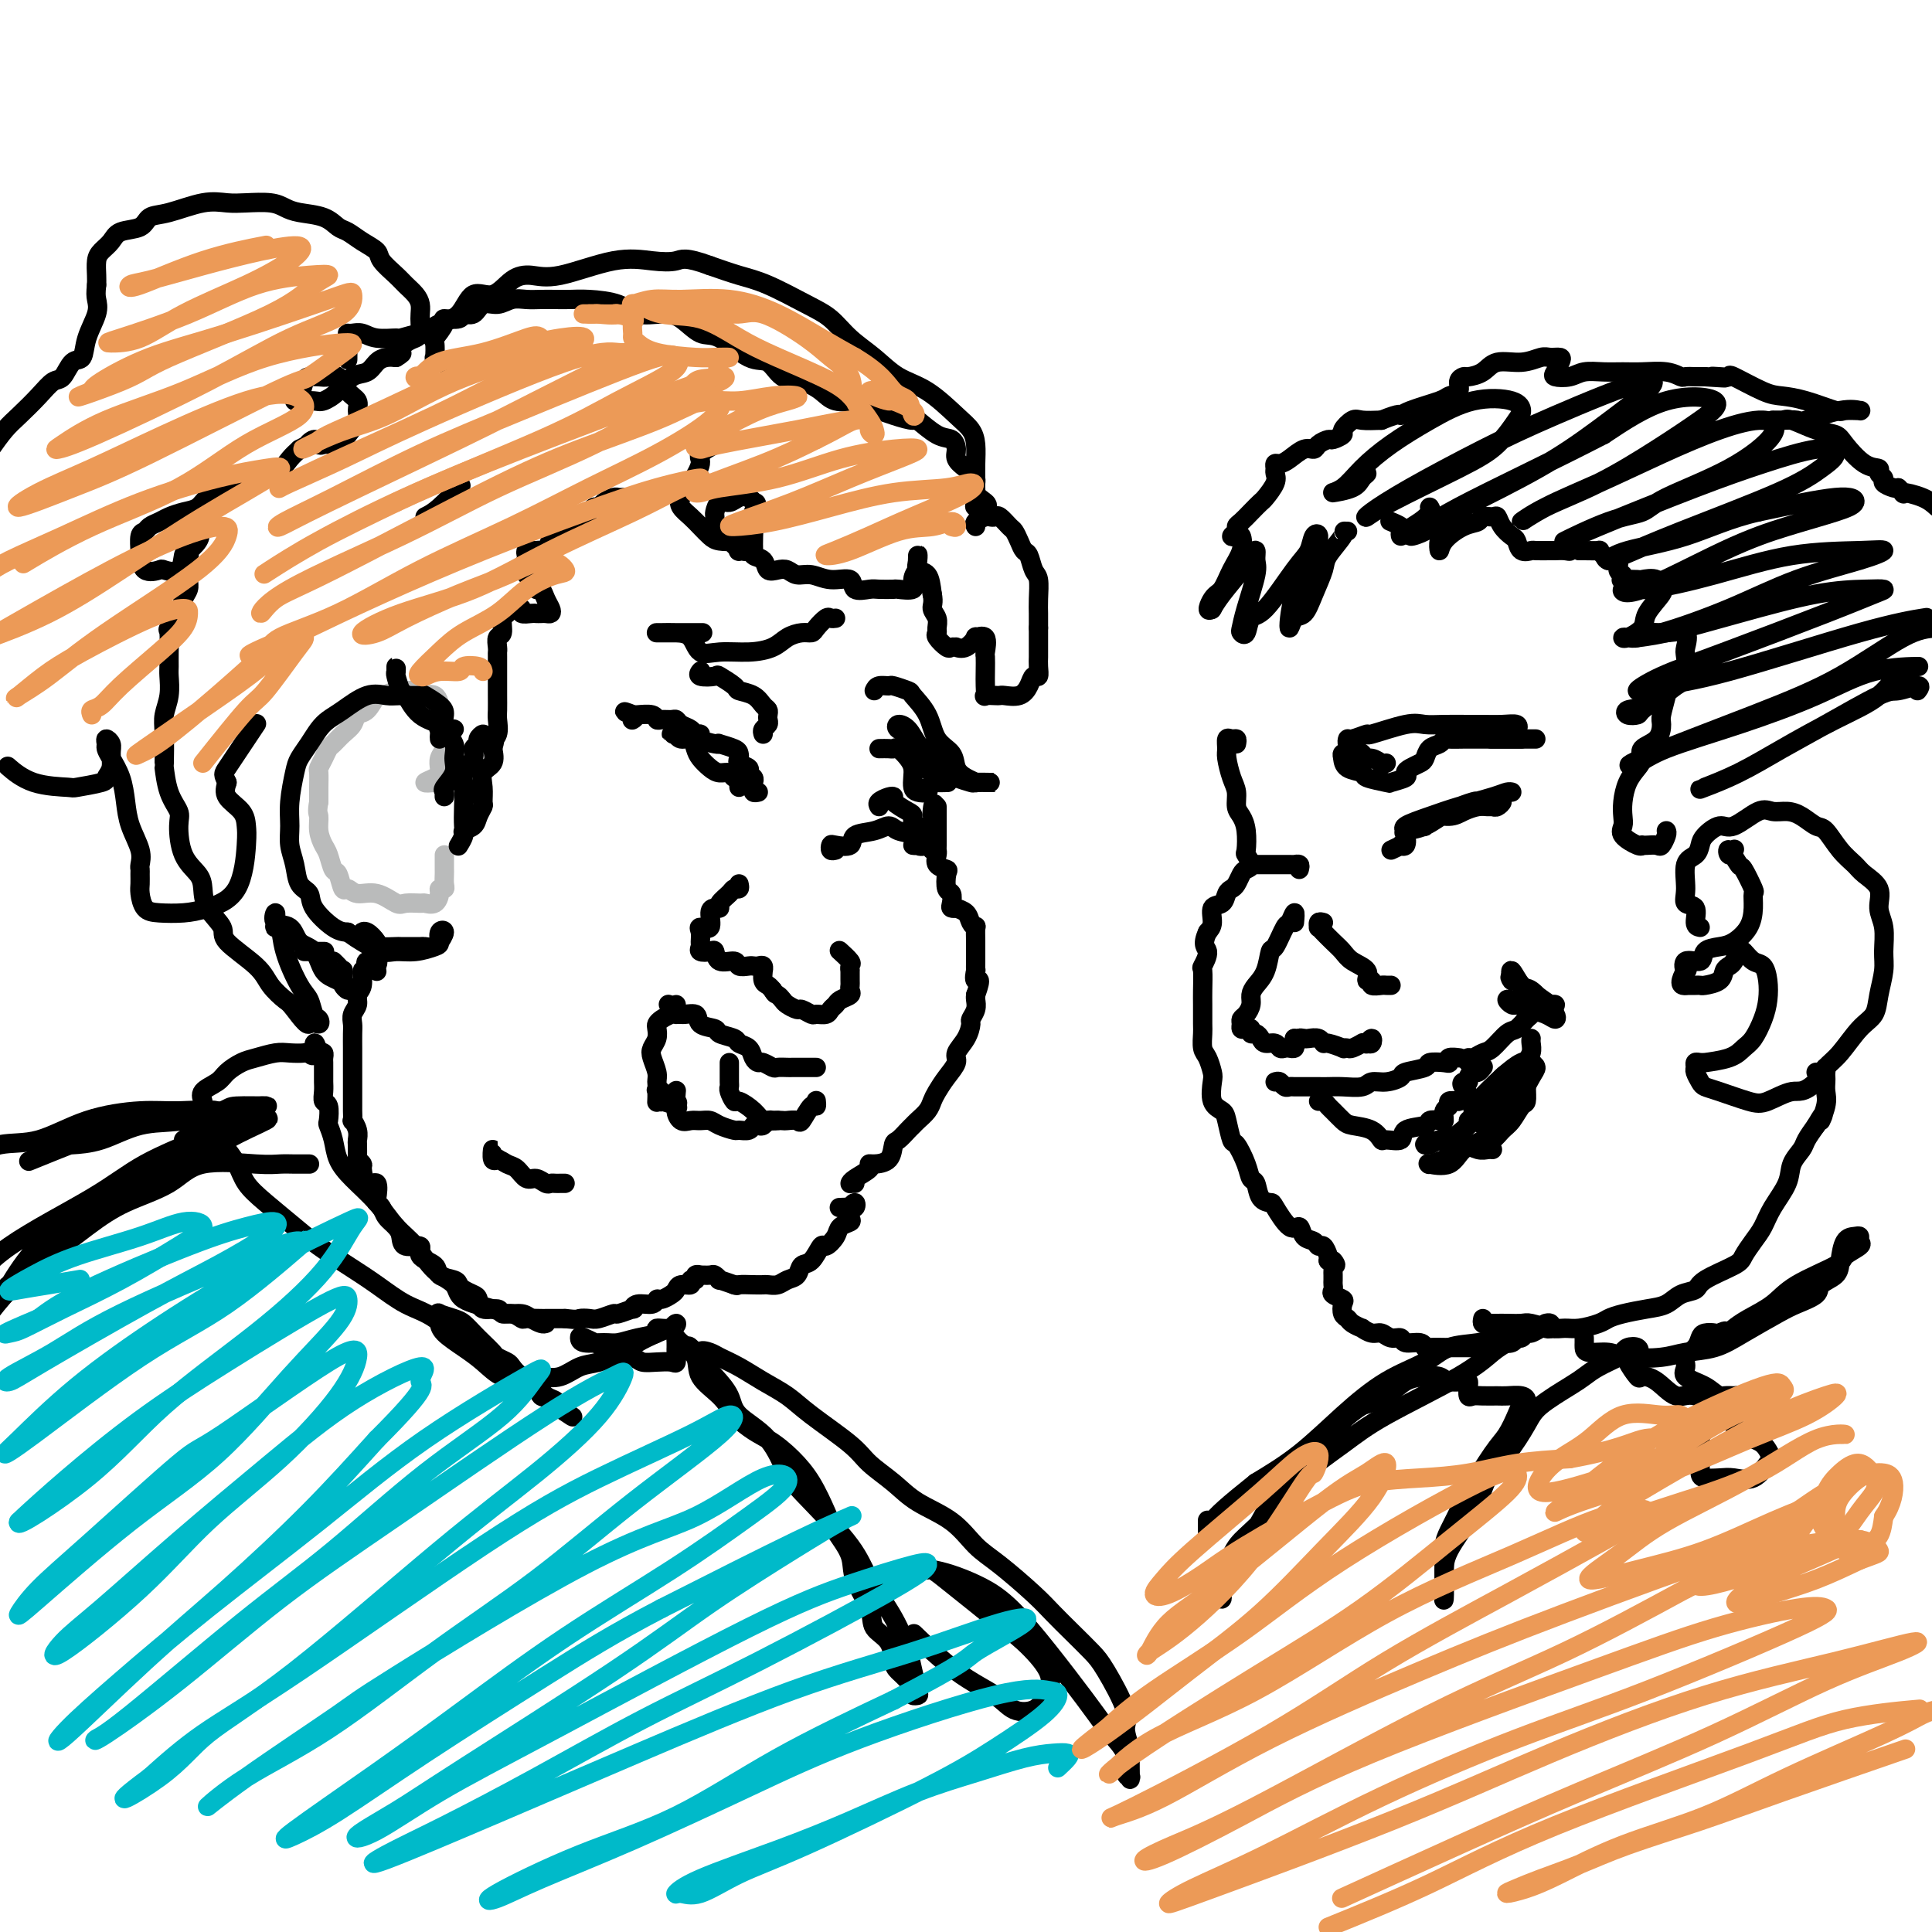 <svg viewBox='0 0 400 400' version='1.1' xmlns='http://www.w3.org/2000/svg' xmlns:xlink='http://www.w3.org/1999/xlink'><g fill='none' stroke='#BABBBB' stroke-width='4' stroke-linecap='round' stroke-linejoin='round'><path d='M90,162c-1.042,0.087 -2.084,0.175 -2,0c0.084,-0.175 1.294,-0.612 2,-1c0.706,-0.388 0.908,-0.725 1,-1c0.092,-0.275 0.073,-0.486 0,-1c-0.073,-0.514 -0.202,-1.329 0,-2c0.202,-0.671 0.733,-1.196 1,-2c0.267,-0.804 0.270,-1.885 0,-3c-0.270,-1.115 -0.812,-2.264 -1,-3c-0.188,-0.736 -0.022,-1.058 0,-2c0.022,-0.942 -0.100,-2.502 -1,-3c-0.900,-0.498 -2.578,0.067 -3,0c-0.422,-0.067 0.410,-0.767 0,-1c-0.410,-0.233 -2.063,0.001 -3,0c-0.937,-0.001 -1.158,-0.236 -2,0c-0.842,0.236 -2.305,0.945 -3,1c-0.695,0.055 -0.623,-0.544 -1,0c-0.377,0.544 -1.204,2.230 -2,3c-0.796,0.770 -1.561,0.625 -2,1c-0.439,0.375 -0.551,1.269 -1,2c-0.449,0.731 -1.234,1.299 -2,2c-0.766,0.701 -1.512,1.534 -2,2c-0.488,0.466 -0.719,0.565 -1,1c-0.281,0.435 -0.611,1.208 -1,2c-0.389,0.792 -0.836,1.604 -1,2c-0.164,0.396 -0.044,0.376 0,1c0.044,0.624 0.013,1.893 0,3c-0.013,1.107 -0.006,2.054 0,3'/><path d='M66,166c-0.451,2.397 -0.079,2.391 0,3c0.079,0.609 -0.133,1.834 0,3c0.133,1.166 0.613,2.271 1,3c0.387,0.729 0.681,1.080 1,2c0.319,0.920 0.664,2.408 1,3c0.336,0.592 0.662,0.286 1,1c0.338,0.714 0.689,2.448 1,3c0.311,0.552 0.582,-0.076 1,0c0.418,0.076 0.984,0.858 2,1c1.016,0.142 2.481,-0.355 4,0c1.519,0.355 3.093,1.561 4,2c0.907,0.439 1.147,0.111 2,0c0.853,-0.111 2.319,-0.006 3,0c0.681,0.006 0.579,-0.089 1,0c0.421,0.089 1.367,0.362 2,0c0.633,-0.362 0.954,-1.358 1,-2c0.046,-0.642 -0.184,-0.931 0,-1c0.184,-0.069 0.781,0.082 1,0c0.219,-0.082 0.059,-0.398 0,-1c-0.059,-0.602 -0.016,-1.491 0,-2c0.016,-0.509 0.004,-0.637 0,-1c-0.004,-0.363 -0.001,-0.962 0,-1c0.001,-0.038 0.000,0.485 0,0c-0.000,-0.485 -0.000,-1.977 0,-2c0.000,-0.023 0.000,1.422 0,2c-0.000,0.578 -0.000,0.289 0,0'/></g>
<g fill='none' stroke='#000000' stroke-width='4' stroke-linecap='round' stroke-linejoin='round'><path d='M92,164c-0.017,0.525 -0.033,1.050 0,1c0.033,-0.050 0.116,-0.674 0,-1c-0.116,-0.326 -0.431,-0.355 0,-1c0.431,-0.645 1.608,-1.906 2,-3c0.392,-1.094 -0.001,-2.022 0,-3c0.001,-0.978 0.395,-2.007 0,-3c-0.395,-0.993 -1.581,-1.951 -2,-3c-0.419,-1.049 -0.073,-2.190 0,-3c0.073,-0.810 -0.129,-1.288 -1,-2c-0.871,-0.712 -2.412,-1.657 -3,-2c-0.588,-0.343 -0.223,-0.082 -1,0c-0.777,0.082 -2.698,-0.014 -4,0c-1.302,0.014 -1.987,0.138 -3,0c-1.013,-0.138 -2.354,-0.540 -4,0c-1.646,0.540 -3.597,2.021 -5,3c-1.403,0.979 -2.260,1.456 -3,2c-0.740,0.544 -1.365,1.155 -2,2c-0.635,0.845 -1.280,1.923 -2,3c-0.720,1.077 -1.514,2.153 -2,3c-0.486,0.847 -0.663,1.464 -1,3c-0.337,1.536 -0.835,3.991 -1,6c-0.165,2.009 0.002,3.573 0,5c-0.002,1.427 -0.172,2.715 0,4c0.172,1.285 0.686,2.565 1,4c0.314,1.435 0.430,3.025 1,4c0.570,0.975 1.596,1.333 2,2c0.404,0.667 0.186,1.641 1,3c0.814,1.359 2.661,3.103 4,4c1.339,0.897 2.169,0.949 3,1'/><path d='M72,193c1.555,1.104 1.944,1.364 3,2c1.056,0.636 2.781,1.647 4,2c1.219,0.353 1.933,0.049 3,0c1.067,-0.049 2.487,0.156 4,0c1.513,-0.156 3.120,-0.675 4,-1c0.880,-0.325 1.035,-0.456 1,-1c-0.035,-0.544 -0.260,-1.501 0,-2c0.260,-0.499 1.004,-0.540 1,0c-0.004,0.540 -0.757,1.661 -1,2c-0.243,0.339 0.025,-0.105 0,0c-0.025,0.105 -0.344,0.760 -1,1c-0.656,0.240 -1.651,0.065 -2,0c-0.349,-0.065 -0.053,-0.019 -1,0c-0.947,0.019 -3.136,0.012 -4,0c-0.864,-0.012 -0.404,-0.027 -1,0c-0.596,0.027 -2.249,0.097 -3,0c-0.751,-0.097 -0.601,-0.360 -1,-1c-0.399,-0.640 -1.347,-1.656 -2,-2c-0.653,-0.344 -1.012,-0.015 -1,0c0.012,0.015 0.396,-0.283 1,0c0.604,0.283 1.430,1.148 2,2c0.570,0.852 0.884,1.691 1,2c0.116,0.309 0.033,0.088 0,0c-0.033,-0.088 -0.017,-0.044 0,0'/><path d='M78,201c0.016,0.084 0.032,0.169 0,0c-0.032,-0.169 -0.113,-0.591 0,-1c0.113,-0.409 0.418,-0.806 0,-1c-0.418,-0.194 -1.561,-0.186 -2,0c-0.439,0.186 -0.174,0.549 0,1c0.174,0.451 0.258,0.988 0,1c-0.258,0.012 -0.857,-0.503 -1,0c-0.143,0.503 0.172,2.022 0,3c-0.172,0.978 -0.831,1.416 -1,2c-0.169,0.584 0.151,1.316 0,2c-0.151,0.684 -0.772,1.320 -1,2c-0.228,0.680 -0.061,1.404 0,2c0.061,0.596 0.016,1.064 0,2c-0.016,0.936 -0.004,2.339 0,3c0.004,0.661 0.001,0.581 0,1c-0.001,0.419 -0.000,1.339 0,2c0.000,0.661 0.000,1.065 0,2c-0.000,0.935 0.000,2.402 0,3c-0.000,0.598 -0.001,0.327 0,1c0.001,0.673 0.004,2.291 0,3c-0.004,0.709 -0.015,0.509 0,1c0.015,0.491 0.057,1.674 0,2c-0.057,0.326 -0.211,-0.206 0,0c0.211,0.206 0.789,1.148 1,2c0.211,0.852 0.057,1.614 0,2c-0.057,0.386 -0.016,0.396 0,1c0.016,0.604 0.008,1.802 0,3'/><path d='M74,240c0.092,4.560 -0.178,1.962 0,1c0.178,-0.962 0.804,-0.286 1,0c0.196,0.286 -0.039,0.181 0,1c0.039,0.819 0.354,2.561 1,3c0.646,0.439 1.625,-0.427 2,0c0.375,0.427 0.145,2.145 0,3c-0.145,0.855 -0.207,0.847 0,1c0.207,0.153 0.683,0.466 1,1c0.317,0.534 0.475,1.290 1,2c0.525,0.710 1.416,1.373 2,2c0.584,0.627 0.861,1.217 1,2c0.139,0.783 0.140,1.758 1,2c0.860,0.242 2.581,-0.247 3,0c0.419,0.247 -0.463,1.232 0,2c0.463,0.768 2.270,1.319 3,2c0.730,0.681 0.384,1.492 1,2c0.616,0.508 2.193,0.712 3,1c0.807,0.288 0.844,0.659 1,1c0.156,0.341 0.431,0.650 1,1c0.569,0.350 1.433,0.739 2,1c0.567,0.261 0.837,0.395 1,1c0.163,0.605 0.219,1.683 1,2c0.781,0.317 2.287,-0.125 3,0c0.713,0.125 0.633,0.818 1,1c0.367,0.182 1.183,-0.147 2,0c0.817,0.147 1.636,0.772 2,1c0.364,0.228 0.271,0.061 1,0c0.729,-0.061 2.278,-0.016 3,0c0.722,0.016 0.618,0.004 1,0c0.382,-0.004 1.252,-0.001 2,0c0.748,0.001 1.374,0.001 2,0'/><path d='M117,273c2.744,0.314 2.603,0.099 3,0c0.397,-0.099 1.333,-0.083 2,0c0.667,0.083 1.064,0.234 2,0c0.936,-0.234 2.409,-0.851 3,-1c0.591,-0.149 0.298,0.171 1,0c0.702,-0.171 2.398,-0.835 3,-1c0.602,-0.165 0.111,0.167 0,0c-0.111,-0.167 0.159,-0.832 1,-1c0.841,-0.168 2.253,0.163 3,0c0.747,-0.163 0.829,-0.818 1,-1c0.171,-0.182 0.432,0.110 1,0c0.568,-0.110 1.443,-0.622 2,-1c0.557,-0.378 0.794,-0.622 1,-1c0.206,-0.378 0.380,-0.890 1,-1c0.620,-0.110 1.687,0.181 2,0c0.313,-0.181 -0.128,-0.833 0,-1c0.128,-0.167 0.826,0.152 1,0c0.174,-0.152 -0.175,-0.774 0,-1c0.175,-0.226 0.874,-0.057 1,0c0.126,0.057 -0.322,0.000 0,0c0.322,-0.000 1.415,0.055 2,0c0.585,-0.055 0.662,-0.221 1,0c0.338,0.221 0.937,0.829 1,1c0.063,0.171 -0.411,-0.094 0,0c0.411,0.094 1.705,0.547 3,1'/><path d='M152,266c0.848,0.310 0.468,0.084 1,0c0.532,-0.084 1.977,-0.026 3,0c1.023,0.026 1.626,0.019 2,0c0.374,-0.019 0.519,-0.051 1,0c0.481,0.051 1.297,0.185 2,0c0.703,-0.185 1.292,-0.688 2,-1c0.708,-0.312 1.537,-0.432 2,-1c0.463,-0.568 0.562,-1.584 1,-2c0.438,-0.416 1.215,-0.234 2,-1c0.785,-0.766 1.577,-2.482 2,-3c0.423,-0.518 0.478,0.161 1,0c0.522,-0.161 1.512,-1.161 2,-2c0.488,-0.839 0.474,-1.516 1,-2c0.526,-0.484 1.592,-0.776 2,-1c0.408,-0.224 0.158,-0.382 0,-1c-0.158,-0.618 -0.222,-1.696 0,-2c0.222,-0.304 0.732,0.167 1,0c0.268,-0.167 0.296,-0.973 0,-1c-0.296,-0.027 -0.914,0.725 -1,1c-0.086,0.275 0.362,0.074 0,0c-0.362,-0.074 -1.532,-0.021 -2,0c-0.468,0.021 -0.234,0.011 0,0'/><path d='M169,221c-0.334,-0.000 -0.667,-0.000 -1,0c-0.333,0.000 -0.665,0.000 -1,0c-0.335,-0.000 -0.671,-0.000 -1,0c-0.329,0.000 -0.650,0.001 -1,0c-0.350,-0.001 -0.727,-0.004 -1,0c-0.273,0.004 -0.440,0.016 -1,0c-0.560,-0.016 -1.512,-0.059 -2,0c-0.488,0.059 -0.511,0.219 -1,0c-0.489,-0.219 -1.445,-0.818 -2,-1c-0.555,-0.182 -0.710,0.053 -1,0c-0.290,-0.053 -0.716,-0.395 -1,-1c-0.284,-0.605 -0.427,-1.472 -1,-2c-0.573,-0.528 -1.576,-0.718 -2,-1c-0.424,-0.282 -0.268,-0.658 -1,-1c-0.732,-0.342 -2.350,-0.651 -3,-1c-0.650,-0.349 -0.332,-0.739 -1,-1c-0.668,-0.261 -2.323,-0.395 -3,-1c-0.677,-0.605 -0.378,-1.683 -1,-2c-0.622,-0.317 -2.167,0.128 -3,0c-0.833,-0.128 -0.955,-0.828 -1,-1c-0.045,-0.172 -0.012,0.184 0,0c0.012,-0.184 0.003,-0.910 0,-1c-0.003,-0.090 -0.002,0.455 0,1'/><path d='M140,209c-2.833,-1.833 -1.417,-0.917 0,0'/><path d='M151,220c-0.001,0.363 -0.001,0.726 0,1c0.001,0.274 0.004,0.460 0,1c-0.004,0.540 -0.014,1.436 0,2c0.014,0.564 0.052,0.798 0,1c-0.052,0.202 -0.194,0.373 0,1c0.194,0.627 0.723,1.709 1,2c0.277,0.291 0.302,-0.209 1,0c0.698,0.209 2.070,1.128 3,2c0.930,0.872 1.419,1.697 2,2c0.581,0.303 1.254,0.084 2,0c0.746,-0.084 1.565,-0.034 2,0c0.435,0.034 0.484,0.052 1,0c0.516,-0.052 1.497,-0.175 2,0c0.503,0.175 0.527,0.649 1,0c0.473,-0.649 1.395,-2.421 2,-3c0.605,-0.579 0.894,0.037 1,0c0.106,-0.037 0.030,-0.725 0,-1c-0.030,-0.275 -0.015,-0.138 0,0'/><path d='M153,183c0.100,0.439 0.199,0.878 0,1c-0.199,0.122 -0.697,-0.073 -1,0c-0.303,0.073 -0.411,0.412 -1,1c-0.589,0.588 -1.658,1.423 -2,2c-0.342,0.577 0.044,0.897 0,1c-0.044,0.103 -0.520,-0.009 -1,0c-0.480,0.009 -0.966,0.139 -1,1c-0.034,0.861 0.384,2.454 0,3c-0.384,0.546 -1.569,0.045 -2,0c-0.431,-0.045 -0.109,0.367 0,1c0.109,0.633 0.005,1.488 0,2c-0.005,0.512 0.091,0.681 0,1c-0.091,0.319 -0.367,0.788 0,1c0.367,0.212 1.379,0.166 2,0c0.621,-0.166 0.853,-0.451 1,0c0.147,0.451 0.210,1.637 1,2c0.790,0.363 2.305,-0.099 3,0c0.695,0.099 0.568,0.757 1,1c0.432,0.243 1.422,0.069 2,0c0.578,-0.069 0.744,-0.034 1,0c0.256,0.034 0.604,0.069 1,0c0.396,-0.069 0.841,-0.240 1,0c0.159,0.240 0.032,0.890 0,1c-0.032,0.110 0.033,-0.321 0,0c-0.033,0.321 -0.163,1.394 0,2c0.163,0.606 0.618,0.745 1,1c0.382,0.255 0.691,0.628 1,1'/><path d='M160,205c0.483,0.951 0.692,0.828 1,1c0.308,0.172 0.717,0.638 1,1c0.283,0.362 0.442,0.619 1,1c0.558,0.381 1.515,0.888 2,1c0.485,0.112 0.497,-0.169 1,0c0.503,0.169 1.497,0.788 2,1c0.503,0.212 0.515,0.015 1,0c0.485,-0.015 1.444,0.151 2,0c0.556,-0.151 0.709,-0.618 1,-1c0.291,-0.382 0.719,-0.680 1,-1c0.281,-0.320 0.415,-0.662 1,-1c0.585,-0.338 1.621,-0.673 2,-1c0.379,-0.327 0.102,-0.647 0,-1c-0.102,-0.353 -0.028,-0.739 0,-1c0.028,-0.261 0.009,-0.397 0,-1c-0.009,-0.603 -0.010,-1.672 0,-2c0.010,-0.328 0.031,0.084 0,0c-0.031,-0.084 -0.113,-0.663 0,-1c0.113,-0.337 0.422,-0.430 0,-1c-0.422,-0.570 -1.575,-1.615 -2,-2c-0.425,-0.385 -0.121,-0.110 0,0c0.121,0.110 0.061,0.055 0,0'/><path d='M177,245c-0.424,0.004 -0.848,0.009 -1,0c-0.152,-0.009 -0.031,-0.031 0,0c0.031,0.031 -0.029,0.114 0,0c0.029,-0.114 0.148,-0.424 1,-1c0.852,-0.576 2.438,-1.419 3,-2c0.562,-0.581 0.100,-0.900 0,-1c-0.100,-0.100 0.162,0.019 1,0c0.838,-0.019 2.252,-0.176 3,-1c0.748,-0.824 0.829,-2.314 1,-3c0.171,-0.686 0.431,-0.568 1,-1c0.569,-0.432 1.448,-1.414 2,-2c0.552,-0.586 0.777,-0.775 1,-1c0.223,-0.225 0.443,-0.486 1,-1c0.557,-0.514 1.450,-1.282 2,-2c0.550,-0.718 0.759,-1.385 1,-2c0.241,-0.615 0.516,-1.178 1,-2c0.484,-0.822 1.177,-1.901 2,-3c0.823,-1.099 1.775,-2.216 2,-3c0.225,-0.784 -0.276,-1.235 0,-2c0.276,-0.765 1.328,-1.844 2,-3c0.672,-1.156 0.965,-2.390 1,-3c0.035,-0.610 -0.186,-0.597 0,-1c0.186,-0.403 0.781,-1.224 1,-2c0.219,-0.776 0.063,-1.507 0,-2c-0.063,-0.493 -0.031,-0.746 0,-1'/><path d='M202,206c1.547,-4.265 0.415,-2.926 0,-3c-0.415,-0.074 -0.111,-1.560 0,-2c0.111,-0.440 0.030,0.165 0,0c-0.030,-0.165 -0.008,-1.099 0,-2c0.008,-0.901 0.003,-1.768 0,-2c-0.003,-0.232 -0.004,0.170 0,0c0.004,-0.170 0.014,-0.914 0,-2c-0.014,-1.086 -0.050,-2.515 0,-3c0.050,-0.485 0.186,-0.025 0,0c-0.186,0.025 -0.695,-0.385 -1,-1c-0.305,-0.615 -0.408,-1.435 -1,-2c-0.592,-0.565 -1.674,-0.877 -2,-1c-0.326,-0.123 0.105,-0.058 0,0c-0.105,0.058 -0.747,0.110 -1,0c-0.253,-0.110 -0.118,-0.383 0,-1c0.118,-0.617 0.220,-1.579 0,-2c-0.220,-0.421 -0.763,-0.301 -1,-1c-0.237,-0.699 -0.169,-2.215 0,-3c0.169,-0.785 0.437,-0.838 0,-1c-0.437,-0.162 -1.581,-0.432 -2,-1c-0.419,-0.568 -0.112,-1.432 0,-2c0.112,-0.568 0.030,-0.838 0,-1c-0.030,-0.162 -0.008,-0.214 0,-1c0.008,-0.786 0.002,-2.306 0,-3c-0.002,-0.694 -0.001,-0.562 0,-1c0.001,-0.438 0.000,-1.447 0,-2c-0.000,-0.553 -0.000,-0.649 0,-1c0.000,-0.351 0.000,-0.957 0,-1c-0.000,-0.043 -0.000,0.479 0,1'/><path d='M194,168c-0.689,-3.111 -0.911,-0.889 -1,0c-0.089,0.889 -0.044,0.444 0,0'/><path d='M157,164c-0.425,0.089 -0.850,0.179 -1,0c-0.150,-0.179 -0.024,-0.625 0,-1c0.024,-0.375 -0.054,-0.678 0,-1c0.054,-0.322 0.239,-0.664 0,-1c-0.239,-0.336 -0.901,-0.668 -1,-1c-0.099,-0.332 0.365,-0.666 0,-1c-0.365,-0.334 -1.559,-0.668 -2,-1c-0.441,-0.332 -0.128,-0.664 0,-1c0.128,-0.336 0.072,-0.678 0,-1c-0.072,-0.322 -0.160,-0.625 -1,-1c-0.840,-0.375 -2.431,-0.822 -3,-1c-0.569,-0.178 -0.117,-0.085 0,0c0.117,0.085 -0.100,0.163 -1,0c-0.900,-0.163 -2.482,-0.568 -3,-1c-0.518,-0.432 0.030,-0.890 0,-1c-0.030,-0.110 -0.637,0.128 -1,0c-0.363,-0.128 -0.482,-0.623 -1,-1c-0.518,-0.377 -1.435,-0.636 -2,-1c-0.565,-0.364 -0.779,-0.833 -1,-1c-0.221,-0.167 -0.448,-0.031 -1,0c-0.552,0.031 -1.430,-0.044 -2,0c-0.570,0.044 -0.833,0.208 -1,0c-0.167,-0.208 -0.237,-0.787 -1,-1c-0.763,-0.213 -2.218,-0.061 -3,0c-0.782,0.061 -0.891,0.030 -1,0'/><path d='M131,148c-3.250,-1.143 -0.875,-0.500 0,0c0.875,0.500 0.250,0.857 0,1c-0.250,0.143 -0.125,0.071 0,0'/><path d='M153,163c-0.026,-0.301 -0.051,-0.602 0,-1c0.051,-0.398 0.180,-0.893 0,-1c-0.180,-0.107 -0.668,0.176 -1,0c-0.332,-0.176 -0.509,-0.809 -1,-1c-0.491,-0.191 -1.296,0.060 -2,0c-0.704,-0.060 -1.305,-0.432 -2,-1c-0.695,-0.568 -1.483,-1.333 -2,-2c-0.517,-0.667 -0.764,-1.236 -1,-2c-0.236,-0.764 -0.460,-1.721 -1,-2c-0.540,-0.279 -1.395,0.121 -2,0c-0.605,-0.121 -0.961,-0.765 -1,-1c-0.039,-0.235 0.238,-0.063 0,0c-0.238,0.063 -0.992,0.017 -1,0c-0.008,-0.017 0.729,-0.005 1,0c0.271,0.005 0.078,0.001 0,0c-0.078,-0.001 -0.039,-0.001 0,0'/><path d='M158,152c-0.113,-0.333 -0.226,-0.667 0,-1c0.226,-0.333 0.790,-0.666 1,-1c0.210,-0.334 0.066,-0.671 0,-1c-0.066,-0.329 -0.053,-0.652 0,-1c0.053,-0.348 0.147,-0.722 0,-1c-0.147,-0.278 -0.534,-0.460 -1,-1c-0.466,-0.540 -1.012,-1.437 -2,-2c-0.988,-0.563 -2.420,-0.791 -3,-1c-0.580,-0.209 -0.309,-0.400 -1,-1c-0.691,-0.600 -2.343,-1.611 -3,-2c-0.657,-0.389 -0.320,-0.157 -1,0c-0.680,0.157 -2.378,0.238 -3,0c-0.622,-0.238 -0.167,-0.795 0,-1c0.167,-0.205 0.048,-0.059 0,0c-0.048,0.059 -0.024,0.029 0,0'/><path d='M173,128c-0.365,0.052 -0.730,0.104 -1,0c-0.270,-0.104 -0.446,-0.366 -1,0c-0.554,0.366 -1.487,1.358 -2,2c-0.513,0.642 -0.606,0.932 -1,1c-0.394,0.068 -1.087,-0.088 -2,0c-0.913,0.088 -2.044,0.419 -3,1c-0.956,0.581 -1.736,1.413 -3,2c-1.264,0.587 -3.013,0.928 -5,1c-1.987,0.072 -4.213,-0.124 -6,0c-1.787,0.124 -3.134,0.569 -4,0c-0.866,-0.569 -1.252,-2.153 -2,-3c-0.748,-0.847 -1.859,-0.959 -3,-1c-1.141,-0.041 -2.313,-0.011 -3,0c-0.687,0.011 -0.888,0.003 -1,0c-0.112,-0.003 -0.135,-0.001 0,0c0.135,0.001 0.429,0.000 1,0c0.571,-0.000 1.418,-0.000 2,0c0.582,0.000 0.898,0.000 1,0c0.102,-0.000 -0.011,-0.000 1,0c1.011,0.000 3.146,0.000 4,0c0.854,-0.000 0.427,-0.000 0,0'/><path d='M173,176c-0.416,0.109 -0.833,0.219 -1,0c-0.167,-0.219 -0.085,-0.765 0,-1c0.085,-0.235 0.173,-0.159 1,0c0.827,0.159 2.394,0.400 3,0c0.606,-0.400 0.250,-1.440 1,-2c0.750,-0.560 2.606,-0.640 4,-1c1.394,-0.360 2.328,-1.000 3,-1c0.672,-0.000 1.084,0.640 2,1c0.916,0.360 2.337,0.441 3,1c0.663,0.559 0.568,1.596 1,2c0.432,0.404 1.391,0.175 2,0c0.609,-0.175 0.867,-0.296 1,0c0.133,0.296 0.141,1.007 0,1c-0.141,-0.007 -0.430,-0.734 -1,-1c-0.570,-0.266 -1.421,-0.071 -2,0c-0.579,0.071 -0.887,0.019 -1,0c-0.113,-0.019 -0.032,-0.005 0,0c0.032,0.005 0.016,0.003 0,0'/><path d='M182,167c-0.190,-0.313 -0.380,-0.627 0,-1c0.380,-0.373 1.332,-0.806 2,-1c0.668,-0.194 1.054,-0.151 1,0c-0.054,0.151 -0.549,0.408 0,1c0.549,0.592 2.140,1.519 3,2c0.860,0.481 0.987,0.518 1,1c0.013,0.482 -0.088,1.411 0,2c0.088,0.589 0.364,0.838 1,1c0.636,0.162 1.633,0.236 2,0c0.367,-0.236 0.105,-0.782 0,-1c-0.105,-0.218 -0.052,-0.109 0,0'/><path d='M182,155c0.748,-0.013 1.497,-0.026 2,0c0.503,0.026 0.762,0.090 1,0c0.238,-0.090 0.456,-0.333 1,0c0.544,0.333 1.416,1.241 2,2c0.584,0.759 0.882,1.367 1,2c0.118,0.633 0.056,1.290 0,2c-0.056,0.710 -0.106,1.472 0,2c0.106,0.528 0.369,0.822 1,1c0.631,0.178 1.632,0.240 2,0c0.368,-0.240 0.105,-0.783 0,-1c-0.105,-0.217 -0.053,-0.109 0,0'/><path d='M181,143c0.203,-0.430 0.405,-0.861 1,-1c0.595,-0.139 1.581,0.012 2,0c0.419,-0.012 0.271,-0.187 1,0c0.729,0.187 2.336,0.734 3,1c0.664,0.266 0.387,0.249 1,1c0.613,0.751 2.117,2.271 3,4c0.883,1.729 1.145,3.668 2,5c0.855,1.332 2.303,2.056 3,3c0.697,0.944 0.642,2.109 1,3c0.358,0.891 1.130,1.507 2,2c0.870,0.493 1.840,0.864 2,1c0.160,0.136 -0.490,0.036 0,0c0.490,-0.036 2.120,-0.009 3,0c0.880,0.009 1.009,-0.001 1,0c-0.009,0.001 -0.157,0.013 -1,0c-0.843,-0.013 -2.382,-0.051 -3,0c-0.618,0.051 -0.315,0.191 -1,0c-0.685,-0.191 -2.357,-0.713 -3,-1c-0.643,-0.287 -0.256,-0.341 -1,-1c-0.744,-0.659 -2.618,-1.925 -4,-3c-1.382,-1.075 -2.272,-1.960 -3,-3c-0.728,-1.040 -1.295,-2.235 -2,-3c-0.705,-0.765 -1.547,-1.100 -2,-1c-0.453,0.100 -0.516,0.634 0,1c0.516,0.366 1.613,0.562 2,1c0.387,0.438 0.066,1.118 0,2c-0.066,0.882 0.124,1.966 1,3c0.876,1.034 2.438,2.017 4,3'/><path d='M193,160c0.881,1.845 0.583,1.958 1,2c0.417,0.042 1.548,0.012 2,0c0.452,-0.012 0.226,-0.006 0,0'/><path d='M100,153c0.123,-0.511 0.245,-1.021 0,-1c-0.245,0.021 -0.858,0.575 -1,1c-0.142,0.425 0.186,0.721 0,1c-0.186,0.279 -0.887,0.541 -1,1c-0.113,0.459 0.362,1.113 0,2c-0.362,0.887 -1.560,2.005 -2,3c-0.440,0.995 -0.122,1.868 0,3c0.122,1.132 0.047,2.523 0,4c-0.047,1.477 -0.066,3.038 0,4c0.066,0.962 0.218,1.323 0,2c-0.218,0.677 -0.806,1.671 -1,2c-0.194,0.329 0.007,-0.005 0,0c-0.007,0.005 -0.224,0.350 0,0c0.224,-0.350 0.887,-1.393 1,-2c0.113,-0.607 -0.324,-0.777 0,-1c0.324,-0.223 1.408,-0.499 2,-1c0.592,-0.501 0.693,-1.226 1,-2c0.307,-0.774 0.822,-1.596 1,-2c0.178,-0.404 0.020,-0.390 0,-1c-0.020,-0.610 0.098,-1.844 0,-3c-0.098,-1.156 -0.411,-2.234 0,-3c0.411,-0.766 1.546,-1.219 2,-2c0.454,-0.781 0.227,-1.891 0,-3'/><path d='M102,155c1.022,-3.529 0.078,-2.353 0,-2c-0.078,0.353 0.711,-0.118 1,-1c0.289,-0.882 0.077,-2.173 0,-3c-0.077,-0.827 -0.021,-1.188 0,-2c0.021,-0.812 0.005,-2.073 0,-3c-0.005,-0.927 -0.001,-1.518 0,-2c0.001,-0.482 -0.001,-0.854 0,-2c0.001,-1.146 0.004,-3.064 0,-4c-0.004,-0.936 -0.016,-0.888 0,-1c0.016,-0.112 0.061,-0.383 0,-1c-0.061,-0.617 -0.227,-1.581 0,-2c0.227,-0.419 0.849,-0.294 1,-1c0.151,-0.706 -0.167,-2.241 0,-3c0.167,-0.759 0.820,-0.740 1,-1c0.180,-0.260 -0.111,-0.798 0,-1c0.111,-0.202 0.625,-0.068 1,0c0.375,0.068 0.611,0.071 1,0c0.389,-0.071 0.930,-0.215 1,0c0.070,0.215 -0.332,0.790 0,1c0.332,0.210 1.399,0.057 2,0c0.601,-0.057 0.736,-0.018 1,0c0.264,0.018 0.656,0.013 1,0c0.344,-0.013 0.639,-0.036 1,0c0.361,0.036 0.787,0.131 1,0c0.213,-0.131 0.212,-0.487 0,-1c-0.212,-0.513 -0.635,-1.184 -1,-2c-0.365,-0.816 -0.672,-1.777 -1,-2c-0.328,-0.223 -0.675,0.291 -1,0c-0.325,-0.291 -0.626,-1.386 -1,-2c-0.374,-0.614 -0.821,-0.747 -1,-1c-0.179,-0.253 -0.089,-0.627 0,-1'/><path d='M109,118c-0.623,-1.801 -0.182,-1.803 0,-2c0.182,-0.197 0.104,-0.589 0,-1c-0.104,-0.411 -0.235,-0.843 0,-1c0.235,-0.157 0.837,-0.040 1,0c0.163,0.040 -0.111,0.003 0,0c0.111,-0.003 0.608,0.028 1,0c0.392,-0.028 0.681,-0.116 1,0c0.319,0.116 0.670,0.434 1,0c0.330,-0.434 0.639,-1.622 1,-2c0.361,-0.378 0.775,0.052 1,0c0.225,-0.052 0.260,-0.588 1,-1c0.740,-0.412 2.183,-0.702 3,-1c0.817,-0.298 1.006,-0.604 1,-1c-0.006,-0.396 -0.209,-0.881 0,-1c0.209,-0.119 0.830,0.126 1,0c0.170,-0.126 -0.110,-0.625 0,-1c0.110,-0.375 0.611,-0.626 1,-1c0.389,-0.374 0.668,-0.871 1,-1c0.332,-0.129 0.718,0.109 1,0c0.282,-0.109 0.461,-0.565 1,-1c0.539,-0.435 1.437,-0.849 2,-1c0.563,-0.151 0.792,-0.041 1,0c0.208,0.041 0.396,0.011 1,0c0.604,-0.011 1.624,-0.003 2,0c0.376,0.003 0.107,0.001 0,0c-0.107,-0.001 -0.054,-0.000 0,0'/><path d='M149,89c1.071,0.023 2.143,0.047 2,0c-0.143,-0.047 -1.500,-0.164 -2,0c-0.500,0.164 -0.143,0.608 0,1c0.143,0.392 0.071,0.730 0,1c-0.071,0.270 -0.142,0.471 -1,1c-0.858,0.529 -2.505,1.388 -3,2c-0.495,0.612 0.160,0.979 0,2c-0.160,1.021 -1.137,2.696 -2,4c-0.863,1.304 -1.612,2.237 -2,3c-0.388,0.763 -0.415,1.357 0,2c0.415,0.643 1.271,1.336 2,2c0.729,0.664 1.331,1.300 2,2c0.669,0.700 1.404,1.463 2,2c0.596,0.537 1.052,0.847 2,1c0.948,0.153 2.389,0.148 3,0c0.611,-0.148 0.393,-0.439 1,0c0.607,0.439 2.041,1.608 2,2c-0.041,0.392 -1.556,0.008 -2,0c-0.444,-0.008 0.182,0.359 0,0c-0.182,-0.359 -1.174,-1.443 -2,-2c-0.826,-0.557 -1.487,-0.588 -2,-1c-0.513,-0.412 -0.878,-1.206 -1,-2c-0.122,-0.794 -0.003,-1.589 0,-2c0.003,-0.411 -0.112,-0.436 0,-1c0.112,-0.564 0.450,-1.665 1,-2c0.550,-0.335 1.312,0.096 2,0c0.688,-0.096 1.301,-0.718 2,-1c0.699,-0.282 1.486,-0.223 2,0c0.514,0.223 0.757,0.612 1,1'/><path d='M156,104c1.238,-0.019 0.332,0.932 0,2c-0.332,1.068 -0.091,2.251 0,3c0.091,0.749 0.031,1.064 0,2c-0.031,0.936 -0.034,2.493 0,3c0.034,0.507 0.106,-0.036 0,0c-0.106,0.036 -0.390,0.649 0,1c0.390,0.351 1.455,0.438 2,1c0.545,0.562 0.571,1.600 1,2c0.429,0.400 1.261,0.164 2,0c0.739,-0.164 1.386,-0.256 2,0c0.614,0.256 1.195,0.861 2,1c0.805,0.139 1.833,-0.187 3,0c1.167,0.187 2.471,0.887 4,1c1.529,0.113 3.282,-0.362 4,0c0.718,0.362 0.399,1.561 1,2c0.601,0.439 2.120,0.119 3,0c0.880,-0.119 1.121,-0.037 2,0c0.879,0.037 2.397,0.030 3,0c0.603,-0.030 0.291,-0.082 1,0c0.709,0.082 2.439,0.297 3,0c0.561,-0.297 -0.045,-1.107 0,-2c0.045,-0.893 0.742,-1.868 1,-2c0.258,-0.132 0.076,0.578 0,0c-0.076,-0.578 -0.045,-2.445 0,-3c0.045,-0.555 0.105,0.202 0,1c-0.105,0.798 -0.374,1.638 0,2c0.374,0.362 1.393,0.246 2,1c0.607,0.754 0.804,2.377 1,4'/><path d='M193,123c0.403,1.824 -0.090,2.385 0,3c0.090,0.615 0.763,1.282 1,2c0.237,0.718 0.038,1.485 0,2c-0.038,0.515 0.085,0.779 0,1c-0.085,0.221 -0.378,0.398 0,1c0.378,0.602 1.427,1.627 2,2c0.573,0.373 0.669,0.092 1,0c0.331,-0.092 0.896,0.004 1,0c0.104,-0.004 -0.252,-0.109 0,0c0.252,0.109 1.111,0.433 2,0c0.889,-0.433 1.807,-1.621 2,-2c0.193,-0.379 -0.341,0.051 0,0c0.341,-0.051 1.555,-0.582 2,0c0.445,0.582 0.120,2.279 0,3c-0.120,0.721 -0.034,0.466 0,1c0.034,0.534 0.016,1.856 0,3c-0.016,1.144 -0.029,2.111 0,3c0.029,0.889 0.100,1.702 0,2c-0.100,0.298 -0.371,0.081 0,0c0.371,-0.081 1.385,-0.027 2,0c0.615,0.027 0.833,0.027 1,0c0.167,-0.027 0.283,-0.083 1,0c0.717,0.083 2.034,0.303 3,0c0.966,-0.303 1.579,-1.131 2,-2c0.421,-0.869 0.649,-1.779 1,-2c0.351,-0.221 0.826,0.246 1,0c0.174,-0.246 0.047,-1.204 0,-2c-0.047,-0.796 -0.012,-1.430 0,-2c0.012,-0.570 0.003,-1.077 0,-2c-0.003,-0.923 -0.001,-2.264 0,-3c0.001,-0.736 0.000,-0.868 0,-1'/><path d='M215,130c0.003,-2.104 0.012,-2.364 0,-3c-0.012,-0.636 -0.045,-1.647 0,-3c0.045,-1.353 0.167,-3.048 0,-4c-0.167,-0.952 -0.622,-1.162 -1,-2c-0.378,-0.838 -0.678,-2.303 -1,-3c-0.322,-0.697 -0.668,-0.625 -1,-1c-0.332,-0.375 -0.652,-1.197 -1,-2c-0.348,-0.803 -0.723,-1.588 -1,-2c-0.277,-0.412 -0.454,-0.451 -1,-1c-0.546,-0.549 -1.460,-1.608 -2,-2c-0.540,-0.392 -0.705,-0.115 -1,0c-0.295,0.115 -0.720,0.070 -1,0c-0.280,-0.070 -0.415,-0.163 -1,0c-0.585,0.163 -1.619,0.582 -2,1c-0.381,0.418 -0.109,0.834 0,1c0.109,0.166 0.054,0.083 0,0'/><path d='M91,153c-0.026,-0.311 -0.053,-0.622 0,-1c0.053,-0.378 0.184,-0.823 1,-1c0.816,-0.177 2.317,-0.087 2,0c-0.317,0.087 -2.452,0.170 -3,0c-0.548,-0.170 0.490,-0.592 0,-1c-0.490,-0.408 -2.510,-0.802 -4,-2c-1.490,-1.198 -2.452,-3.202 -3,-4c-0.548,-0.798 -0.683,-0.392 -1,-1c-0.317,-0.608 -0.817,-2.229 -1,-3c-0.183,-0.771 -0.049,-0.691 0,-1c0.049,-0.309 0.013,-1.006 0,-1c-0.013,0.006 -0.004,0.716 0,1c0.004,0.284 0.002,0.142 0,0'/><path d='M117,245c-0.335,-0.002 -0.670,-0.005 -1,0c-0.330,0.005 -0.655,0.017 -1,0c-0.345,-0.017 -0.711,-0.064 -1,0c-0.289,0.064 -0.500,0.239 -1,0c-0.500,-0.239 -1.289,-0.892 -2,-1c-0.711,-0.108 -1.343,0.327 -2,0c-0.657,-0.327 -1.339,-1.418 -2,-2c-0.661,-0.582 -1.303,-0.656 -2,-1c-0.697,-0.344 -1.451,-0.957 -2,-1c-0.549,-0.043 -0.893,0.486 -1,0c-0.107,-0.486 0.023,-1.986 0,-2c-0.023,-0.014 -0.198,1.458 0,2c0.198,0.542 0.771,0.155 1,0c0.229,-0.155 0.115,-0.077 0,0'/><path d='M63,197c0.369,0.000 0.738,0.000 1,0c0.262,0.000 0.417,0.000 1,0c0.583,0.000 1.595,0.000 2,0c0.405,0.000 0.202,0.000 0,0'/><path d='M69,199c0.309,0.295 0.618,0.589 1,1c0.382,0.411 0.838,0.937 1,1c0.162,0.063 0.032,-0.338 0,0c-0.032,0.338 0.034,1.415 0,2c-0.034,0.585 -0.168,0.676 0,1c0.168,0.324 0.639,0.879 1,1c0.361,0.121 0.612,-0.192 1,0c0.388,0.192 0.912,0.889 1,1c0.088,0.111 -0.260,-0.363 -1,-1c-0.740,-0.637 -1.873,-1.435 -3,-2c-1.127,-0.565 -2.247,-0.895 -3,-2c-0.753,-1.105 -1.140,-2.985 -2,-4c-0.860,-1.015 -2.192,-1.166 -3,-2c-0.808,-0.834 -1.093,-2.352 -2,-3c-0.907,-0.648 -2.436,-0.426 -3,-1c-0.564,-0.574 -0.164,-1.945 0,-2c0.164,-0.055 0.092,1.207 0,2c-0.092,0.793 -0.204,1.117 0,1c0.204,-0.117 0.723,-0.676 1,0c0.277,0.676 0.312,2.586 1,5c0.688,2.414 2.028,5.331 3,7c0.972,1.669 1.575,2.091 2,3c0.425,0.909 0.671,2.306 1,3c0.329,0.694 0.743,0.687 1,1c0.257,0.313 0.359,0.947 0,1c-0.359,0.053 -1.180,-0.473 -2,-1'/><path d='M64,211c0.482,2.726 -1.812,-0.459 -3,-2c-1.188,-1.541 -1.268,-1.436 -2,-2c-0.732,-0.564 -2.115,-1.795 -3,-3c-0.885,-1.205 -1.270,-2.384 -3,-4c-1.730,-1.616 -4.804,-3.667 -6,-5c-1.196,-1.333 -0.513,-1.946 -1,-3c-0.487,-1.054 -2.145,-2.548 -3,-4c-0.855,-1.452 -0.907,-2.863 -1,-4c-0.093,-1.137 -0.228,-1.999 -1,-3c-0.772,-1.001 -2.183,-2.140 -3,-4c-0.817,-1.860 -1.042,-4.441 -1,-6c0.042,-1.559 0.351,-2.098 0,-3c-0.351,-0.902 -1.363,-2.169 -2,-4c-0.637,-1.831 -0.899,-4.225 -1,-5c-0.101,-0.775 -0.041,0.070 0,-1c0.041,-1.070 0.064,-4.054 0,-6c-0.064,-1.946 -0.213,-2.855 0,-4c0.213,-1.145 0.790,-2.528 1,-4c0.210,-1.472 0.055,-3.033 0,-4c-0.055,-0.967 -0.008,-1.340 0,-2c0.008,-0.660 -0.023,-1.608 0,-3c0.023,-1.392 0.101,-3.226 0,-4c-0.101,-0.774 -0.381,-0.486 0,-1c0.381,-0.514 1.423,-1.830 2,-3c0.577,-1.170 0.691,-2.193 1,-3c0.309,-0.807 0.815,-1.399 1,-2c0.185,-0.601 0.050,-1.213 0,-2c-0.050,-0.787 -0.013,-1.750 0,-2c0.013,-0.250 0.004,0.214 0,0c-0.004,-0.214 -0.002,-1.107 0,-2'/><path d='M39,116c0.765,-5.110 0.179,-1.884 0,-1c-0.179,0.884 0.051,-0.575 0,-1c-0.051,-0.425 -0.381,0.184 0,0c0.381,-0.184 1.474,-1.163 2,-2c0.526,-0.837 0.484,-1.534 0,-1c-0.484,0.534 -1.409,2.300 -2,3c-0.591,0.700 -0.848,0.334 -1,1c-0.152,0.666 -0.198,2.364 -1,3c-0.802,0.636 -2.358,0.212 -3,0c-0.642,-0.212 -0.369,-0.211 -1,0c-0.631,0.211 -2.166,0.632 -3,0c-0.834,-0.632 -0.968,-2.316 -1,-3c-0.032,-0.684 0.036,-0.368 0,-1c-0.036,-0.632 -0.176,-2.211 0,-3c0.176,-0.789 0.669,-0.789 1,-1c0.331,-0.211 0.501,-0.633 1,-1c0.499,-0.367 1.326,-0.680 2,-1c0.674,-0.320 1.194,-0.648 2,-1c0.806,-0.352 1.899,-0.729 3,-1c1.101,-0.271 2.210,-0.435 3,-1c0.790,-0.565 1.260,-1.531 2,-2c0.740,-0.469 1.749,-0.439 3,-1c1.251,-0.561 2.744,-1.711 4,-2c1.256,-0.289 2.276,0.285 3,0c0.724,-0.285 1.153,-1.427 2,-2c0.847,-0.573 2.113,-0.577 3,-1c0.887,-0.423 1.396,-1.264 2,-2c0.604,-0.736 1.302,-1.368 2,-2'/><path d='M62,93c5.510,-2.934 2.785,-1.270 2,-1c-0.785,0.270 0.370,-0.855 1,-1c0.630,-0.145 0.735,0.688 1,1c0.265,0.312 0.692,0.102 1,0c0.308,-0.102 0.499,-0.096 1,0c0.501,0.096 1.313,0.282 2,0c0.687,-0.282 1.250,-1.033 2,-2c0.750,-0.967 1.687,-2.151 2,-3c0.313,-0.849 0.001,-1.362 0,-2c-0.001,-0.638 0.309,-1.400 0,-2c-0.309,-0.600 -1.238,-1.037 -2,-2c-0.762,-0.963 -1.356,-2.453 -2,-3c-0.644,-0.547 -1.338,-0.150 -2,0c-0.662,0.150 -1.291,0.054 -2,0c-0.709,-0.054 -1.497,-0.067 -2,0c-0.503,0.067 -0.722,0.214 -1,1c-0.278,0.786 -0.614,2.210 -1,3c-0.386,0.790 -0.820,0.945 -1,1c-0.180,0.055 -0.106,0.010 0,0c0.106,-0.010 0.244,0.015 1,0c0.756,-0.015 2.132,-0.069 3,0c0.868,0.069 1.230,0.261 2,0c0.770,-0.261 1.950,-0.974 3,-2c1.050,-1.026 1.972,-2.366 3,-3c1.028,-0.634 2.162,-0.562 3,-1c0.838,-0.438 1.379,-1.387 2,-2c0.621,-0.613 1.320,-0.889 2,-1c0.680,-0.111 1.340,-0.055 2,0'/><path d='M82,74c2.537,-1.511 0.378,-0.789 0,-1c-0.378,-0.211 1.023,-1.355 2,-2c0.977,-0.645 1.530,-0.792 2,-1c0.470,-0.208 0.856,-0.478 1,-1c0.144,-0.522 0.046,-1.295 0,-2c-0.046,-0.705 -0.041,-1.343 0,-2c0.041,-0.657 0.119,-1.335 0,-2c-0.119,-0.665 -0.436,-1.319 -1,-2c-0.564,-0.681 -1.375,-1.389 -2,-2c-0.625,-0.611 -1.063,-1.123 -2,-2c-0.937,-0.877 -2.372,-2.118 -3,-3c-0.628,-0.882 -0.448,-1.406 -1,-2c-0.552,-0.594 -1.835,-1.258 -3,-2c-1.165,-0.742 -2.213,-1.560 -3,-2c-0.787,-0.440 -1.314,-0.500 -2,-1c-0.686,-0.500 -1.530,-1.441 -3,-2c-1.470,-0.559 -3.565,-0.738 -5,-1c-1.435,-0.262 -2.212,-0.608 -3,-1c-0.788,-0.392 -1.589,-0.830 -3,-1c-1.411,-0.170 -3.432,-0.072 -5,0c-1.568,0.072 -2.683,0.117 -4,0c-1.317,-0.117 -2.836,-0.397 -5,0c-2.164,0.397 -4.974,1.471 -7,2c-2.026,0.529 -3.267,0.512 -4,1c-0.733,0.488 -0.957,1.481 -2,2c-1.043,0.519 -2.907,0.566 -4,1c-1.093,0.434 -1.417,1.257 -2,2c-0.583,0.743 -1.424,1.405 -2,2c-0.576,0.595 -0.886,1.122 -1,2c-0.114,0.878 -0.033,2.108 0,3c0.033,0.892 0.016,1.446 0,2'/><path d='M20,59c-0.185,1.644 -0.146,2.256 0,3c0.146,0.744 0.401,1.622 0,3c-0.401,1.378 -1.458,3.257 -2,5c-0.542,1.743 -0.570,3.351 -1,4c-0.430,0.649 -1.263,0.341 -2,1c-0.737,0.659 -1.380,2.286 -2,3c-0.620,0.714 -1.219,0.514 -2,1c-0.781,0.486 -1.746,1.656 -3,3c-1.254,1.344 -2.799,2.862 -4,4c-1.201,1.138 -2.057,1.897 -3,3c-0.943,1.103 -1.971,2.552 -3,4'/><path d='M2,159c-0.360,-0.311 -0.719,-0.622 0,0c0.719,0.622 2.517,2.178 5,3c2.483,0.822 5.650,0.909 7,1c1.350,0.091 0.883,0.187 2,0c1.117,-0.187 3.817,-0.655 5,-1c1.183,-0.345 0.849,-0.566 1,-1c0.151,-0.434 0.787,-1.080 1,-2c0.213,-0.920 0.004,-2.115 0,-3c-0.004,-0.885 0.197,-1.462 0,-2c-0.197,-0.538 -0.792,-1.037 -1,-1c-0.208,0.037 -0.028,0.610 0,1c0.028,0.390 -0.096,0.599 0,1c0.096,0.401 0.411,0.995 1,2c0.589,1.005 1.450,2.419 2,4c0.550,1.581 0.788,3.327 1,5c0.212,1.673 0.396,3.274 1,5c0.604,1.726 1.626,3.579 2,5c0.374,1.421 0.100,2.410 0,3c-0.100,0.590 -0.025,0.781 0,1c0.025,0.219 -0.000,0.465 0,1c0.000,0.535 0.026,1.359 0,2c-0.026,0.641 -0.102,1.098 0,2c0.102,0.902 0.384,2.249 1,3c0.616,0.751 1.566,0.907 3,1c1.434,0.093 3.351,0.125 5,0c1.649,-0.125 3.029,-0.407 5,-1c1.971,-0.593 4.531,-1.499 6,-4c1.469,-2.501 1.847,-6.598 2,-9c0.153,-2.402 0.082,-3.108 0,-4c-0.082,-0.892 -0.176,-1.971 -1,-3c-0.824,-1.029 -2.378,-2.008 -3,-3c-0.622,-0.992 -0.311,-1.996 0,-3'/><path d='M47,162c-0.829,-1.756 -0.903,-1.646 0,-3c0.903,-1.354 2.781,-4.172 4,-6c1.219,-1.828 1.777,-2.665 2,-3c0.223,-0.335 0.112,-0.167 0,0'/><path d='M88,107c0.822,-0.400 1.644,-0.800 3,-2c1.356,-1.200 3.244,-3.200 4,-4c0.756,-0.800 0.378,-0.400 0,0'/><path d='M92,75c-0.311,0.137 -0.621,0.274 -1,0c-0.379,-0.274 -0.825,-0.959 -1,-1c-0.175,-0.041 -0.078,0.563 0,0c0.078,-0.563 0.137,-2.293 0,-3c-0.137,-0.707 -0.469,-0.390 0,-1c0.469,-0.610 1.740,-2.147 2,-3c0.260,-0.853 -0.489,-1.021 0,-1c0.489,0.021 2.217,0.231 3,0c0.783,-0.231 0.621,-0.903 1,-1c0.379,-0.097 1.298,0.380 2,0c0.702,-0.380 1.188,-1.619 2,-2c0.812,-0.381 1.950,0.094 3,0c1.050,-0.094 2.013,-0.757 3,-1c0.987,-0.243 1.997,-0.066 3,0c1.003,0.066 1.997,0.019 3,0c1.003,-0.019 2.013,-0.012 3,0c0.987,0.012 1.951,0.027 3,0c1.049,-0.027 2.184,-0.098 4,0c1.816,0.098 4.313,0.363 6,1c1.687,0.637 2.563,1.645 4,2c1.437,0.355 3.434,0.057 5,0c1.566,-0.057 2.702,0.125 4,1c1.298,0.875 2.759,2.441 4,3c1.241,0.559 2.263,0.110 4,1c1.737,0.890 4.187,3.120 6,4c1.813,0.880 2.987,0.411 4,1c1.013,0.589 1.865,2.235 3,3c1.135,0.765 2.552,0.648 4,1c1.448,0.352 2.928,1.172 4,2c1.072,0.828 1.735,1.665 3,2c1.265,0.335 3.133,0.167 5,0'/><path d='M178,83c6.512,3.042 4.293,2.146 4,2c-0.293,-0.146 1.339,0.457 3,1c1.661,0.543 3.349,1.027 4,1c0.651,-0.027 0.264,-0.565 1,0c0.736,0.565 2.595,2.235 4,3c1.405,0.765 2.356,0.627 3,1c0.644,0.373 0.980,1.258 1,2c0.020,0.742 -0.275,1.340 0,2c0.275,0.660 1.119,1.382 2,2c0.881,0.618 1.798,1.133 2,2c0.202,0.867 -0.310,2.088 0,3c0.310,0.912 1.442,1.517 2,2c0.558,0.483 0.542,0.846 0,1c-0.542,0.154 -1.609,0.100 -2,0c-0.391,-0.100 -0.104,-0.246 0,-1c0.104,-0.754 0.026,-2.117 0,-3c-0.026,-0.883 0.001,-1.287 0,-2c-0.001,-0.713 -0.028,-1.735 0,-3c0.028,-1.265 0.112,-2.774 0,-4c-0.112,-1.226 -0.419,-2.169 -1,-3c-0.581,-0.831 -1.436,-1.551 -3,-3c-1.564,-1.449 -3.839,-3.627 -6,-5c-2.161,-1.373 -4.209,-1.941 -6,-3c-1.791,-1.059 -3.325,-2.609 -5,-4c-1.675,-1.391 -3.493,-2.624 -5,-4c-1.507,-1.376 -2.705,-2.896 -4,-4c-1.295,-1.104 -2.687,-1.791 -5,-3c-2.313,-1.209 -5.546,-2.941 -8,-4c-2.454,-1.059 -4.130,-1.445 -6,-2c-1.870,-0.555 -3.935,-1.277 -6,-2'/><path d='M147,55c-5.238,-1.941 -5.832,-1.295 -7,-1c-1.168,0.295 -2.910,0.237 -5,0c-2.090,-0.237 -4.529,-0.654 -8,0c-3.471,0.654 -7.972,2.378 -11,3c-3.028,0.622 -4.581,0.142 -6,0c-1.419,-0.142 -2.704,0.055 -4,1c-1.296,0.945 -2.604,2.639 -4,3c-1.396,0.361 -2.882,-0.612 -4,0c-1.118,0.612 -1.870,2.809 -3,4c-1.130,1.191 -2.639,1.377 -4,2c-1.361,0.623 -2.573,1.685 -3,2c-0.427,0.315 -0.068,-0.115 -1,0c-0.932,0.115 -3.156,0.777 -4,1c-0.844,0.223 -0.307,0.007 -1,0c-0.693,-0.007 -2.617,0.194 -4,0c-1.383,-0.194 -2.227,-0.783 -3,-1c-0.773,-0.217 -1.475,-0.061 -2,0c-0.525,0.061 -0.873,0.027 -1,0c-0.127,-0.027 -0.034,-0.046 0,1c0.034,1.046 0.010,3.156 0,4c-0.010,0.844 -0.005,0.422 0,0'/><path d='M161,232c-0.334,0.030 -0.667,0.060 -1,0c-0.333,-0.060 -0.665,-0.208 -1,0c-0.335,0.208 -0.671,0.774 -1,1c-0.329,0.226 -0.650,0.114 -1,0c-0.350,-0.114 -0.731,-0.229 -1,0c-0.269,0.229 -0.428,0.804 -1,1c-0.572,0.196 -1.557,0.014 -2,0c-0.443,-0.014 -0.345,0.139 -1,0c-0.655,-0.139 -2.063,-0.571 -3,-1c-0.937,-0.429 -1.405,-0.854 -2,-1c-0.595,-0.146 -1.319,-0.014 -2,0c-0.681,0.014 -1.318,-0.092 -2,0c-0.682,0.092 -1.407,0.380 -2,0c-0.593,-0.380 -1.052,-1.429 -1,-2c0.052,-0.571 0.617,-0.663 0,-1c-0.617,-0.337 -2.414,-0.920 -3,-1c-0.586,-0.080 0.039,0.343 0,0c-0.039,-0.343 -0.743,-1.451 -1,-2c-0.257,-0.549 -0.069,-0.539 0,0c0.069,0.539 0.019,1.607 0,2c-0.019,0.393 -0.005,0.112 0,0c0.005,-0.112 0.003,-0.056 0,0'/><path d='M141,210c-0.439,-0.006 -0.878,-0.013 -1,0c-0.122,0.013 0.072,0.044 0,0c-0.072,-0.044 -0.411,-0.164 -1,0c-0.589,0.164 -1.429,0.610 -2,1c-0.571,0.390 -0.872,0.722 -1,1c-0.128,0.278 -0.083,0.501 0,1c0.083,0.499 0.204,1.274 0,2c-0.204,0.726 -0.733,1.401 -1,2c-0.267,0.599 -0.270,1.120 0,2c0.270,0.880 0.815,2.119 1,3c0.185,0.881 0.011,1.406 0,2c-0.011,0.594 0.141,1.259 1,2c0.859,0.741 2.426,1.560 3,2c0.574,0.440 0.154,0.503 0,0c-0.154,-0.503 -0.044,-1.572 0,-2c0.044,-0.428 0.022,-0.214 0,0'/><path d='M256,154c0.082,-0.437 0.165,-0.873 0,-1c-0.165,-0.127 -0.577,0.056 -1,0c-0.423,-0.056 -0.855,-0.350 -1,0c-0.145,0.350 -0.001,1.343 0,2c0.001,0.657 -0.141,0.976 0,2c0.141,1.024 0.563,2.751 1,4c0.437,1.249 0.888,2.020 1,3c0.112,0.980 -0.115,2.170 0,3c0.115,0.830 0.571,1.301 1,2c0.429,0.699 0.830,1.626 1,3c0.170,1.374 0.109,3.193 0,4c-0.109,0.807 -0.267,0.601 0,1c0.267,0.399 0.958,1.403 1,2c0.042,0.597 -0.567,0.789 -1,1c-0.433,0.211 -0.692,0.442 -1,1c-0.308,0.558 -0.665,1.443 -1,2c-0.335,0.557 -0.649,0.786 -1,1c-0.351,0.214 -0.738,0.414 -1,1c-0.262,0.586 -0.400,1.559 -1,2c-0.600,0.441 -1.661,0.349 -2,1c-0.339,0.651 0.046,2.043 0,3c-0.046,0.957 -0.523,1.478 -1,2'/><path d='M250,193c-1.332,2.891 -0.161,3.118 0,4c0.161,0.882 -0.689,2.418 -1,3c-0.311,0.582 -0.083,0.210 0,1c0.083,0.790 0.022,2.744 0,4c-0.022,1.256 -0.003,1.816 0,3c0.003,1.184 -0.010,2.993 0,4c0.010,1.007 0.042,1.212 0,2c-0.042,0.788 -0.157,2.158 0,3c0.157,0.842 0.585,1.157 1,2c0.415,0.843 0.818,2.215 1,3c0.182,0.785 0.143,0.982 0,2c-0.143,1.018 -0.390,2.858 0,4c0.390,1.142 1.418,1.586 2,2c0.582,0.414 0.719,0.798 1,2c0.281,1.202 0.705,3.223 1,4c0.295,0.777 0.459,0.309 1,1c0.541,0.691 1.459,2.539 2,4c0.541,1.461 0.707,2.535 1,3c0.293,0.465 0.715,0.322 1,1c0.285,0.678 0.433,2.176 1,3c0.567,0.824 1.551,0.974 2,1c0.449,0.026 0.362,-0.071 1,1c0.638,1.071 2.002,3.310 3,4c0.998,0.690 1.629,-0.171 2,0c0.371,0.171 0.481,1.373 1,2c0.519,0.627 1.446,0.679 2,1c0.554,0.321 0.736,0.911 1,1c0.264,0.089 0.609,-0.322 1,0c0.391,0.322 0.826,1.378 1,2c0.174,0.622 0.087,0.811 0,1'/><path d='M275,261c2.392,1.963 1.373,0.371 1,0c-0.373,-0.371 -0.100,0.478 0,1c0.100,0.522 0.027,0.717 0,1c-0.027,0.283 -0.009,0.653 0,1c0.009,0.347 0.010,0.671 0,1c-0.010,0.329 -0.031,0.665 0,1c0.031,0.335 0.112,0.671 0,1c-0.112,0.329 -0.419,0.652 0,1c0.419,0.348 1.564,0.723 2,1c0.436,0.277 0.163,0.457 0,1c-0.163,0.543 -0.217,1.451 0,2c0.217,0.549 0.705,0.740 1,1c0.295,0.260 0.397,0.590 1,1c0.603,0.410 1.708,0.898 2,1c0.292,0.102 -0.230,-0.184 0,0c0.230,0.184 1.211,0.838 2,1c0.789,0.162 1.384,-0.168 2,0c0.616,0.168 1.251,0.833 2,1c0.749,0.167 1.612,-0.166 2,0c0.388,0.166 0.299,0.829 1,1c0.701,0.171 2.190,-0.150 3,0c0.810,0.150 0.941,0.772 1,1c0.059,0.228 0.046,0.061 1,0c0.954,-0.061 2.874,-0.016 4,0c1.126,0.016 1.457,0.004 2,0c0.543,-0.004 1.298,-0.001 2,0c0.702,0.001 1.351,0.001 2,0'/><path d='M306,279c4.075,0.833 1.263,0.415 1,0c-0.263,-0.415 2.023,-0.828 3,-1c0.977,-0.172 0.643,-0.103 1,0c0.357,0.103 1.404,0.239 2,0c0.596,-0.239 0.741,-0.852 1,-1c0.259,-0.148 0.633,0.170 1,0c0.367,-0.170 0.729,-0.829 1,-1c0.271,-0.171 0.452,0.147 1,0c0.548,-0.147 1.464,-0.757 2,-1c0.536,-0.243 0.693,-0.118 1,0c0.307,0.118 0.763,0.227 1,0c0.237,-0.227 0.256,-0.792 0,-1c-0.256,-0.208 -0.787,-0.059 -1,0c-0.213,0.059 -0.106,0.030 0,0'/><path d='M307,273c-0.088,0.423 -0.177,0.845 0,1c0.177,0.155 0.618,0.042 1,0c0.382,-0.042 0.705,-0.012 1,0c0.295,0.012 0.561,0.007 1,0c0.439,-0.007 1.051,-0.016 2,0c0.949,0.016 2.234,0.058 3,0c0.766,-0.058 1.014,-0.215 2,0c0.986,0.215 2.711,0.801 4,1c1.289,0.199 2.142,0.012 3,0c0.858,-0.012 1.720,0.151 3,0c1.280,-0.151 2.979,-0.617 4,-1c1.021,-0.383 1.364,-0.684 2,-1c0.636,-0.316 1.565,-0.647 3,-1c1.435,-0.353 3.378,-0.726 5,-1c1.622,-0.274 2.925,-0.447 4,-1c1.075,-0.553 1.922,-1.484 3,-2c1.078,-0.516 2.386,-0.617 3,-1c0.614,-0.383 0.535,-1.050 2,-2c1.465,-0.950 4.474,-2.185 6,-3c1.526,-0.815 1.568,-1.211 2,-2c0.432,-0.789 1.252,-1.971 2,-3c0.748,-1.029 1.423,-1.904 2,-3c0.577,-1.096 1.057,-2.414 2,-4c0.943,-1.586 2.349,-3.439 3,-5c0.651,-1.561 0.546,-2.831 1,-4c0.454,-1.169 1.469,-2.238 2,-3c0.531,-0.762 0.580,-1.218 1,-2c0.420,-0.782 1.210,-1.891 2,-3'/><path d='M376,233c2.486,-4.262 1.202,-1.418 1,-1c-0.202,0.418 0.678,-1.589 1,-3c0.322,-1.411 0.087,-2.225 0,-3c-0.087,-0.775 -0.026,-1.510 0,-2c0.026,-0.490 0.017,-0.734 0,-1c-0.017,-0.266 -0.043,-0.555 0,-1c0.043,-0.445 0.156,-1.047 0,-1c-0.156,0.047 -0.580,0.743 -1,1c-0.420,0.257 -0.834,0.073 -1,0c-0.166,-0.073 -0.083,-0.037 0,0'/><path d='M352,192c-0.484,-0.099 -0.969,-0.198 -1,-1c-0.031,-0.802 0.391,-2.308 0,-3c-0.391,-0.692 -1.593,-0.570 -2,-1c-0.407,-0.430 -0.017,-1.413 0,-3c0.017,-1.587 -0.340,-3.779 0,-5c0.340,-1.221 1.376,-1.473 2,-2c0.624,-0.527 0.835,-1.329 1,-2c0.165,-0.671 0.284,-1.209 1,-2c0.716,-0.791 2.029,-1.834 3,-2c0.971,-0.166 1.600,0.546 3,0c1.400,-0.546 3.572,-2.349 5,-3c1.428,-0.651 2.111,-0.150 3,0c0.889,0.150 1.984,-0.053 3,0c1.016,0.053 1.953,0.360 3,1c1.047,0.640 2.204,1.613 3,2c0.796,0.387 1.230,0.189 2,1c0.770,0.811 1.876,2.632 3,4c1.124,1.368 2.267,2.283 3,3c0.733,0.717 1.058,1.238 2,2c0.942,0.762 2.502,1.767 3,3c0.498,1.233 -0.066,2.696 0,4c0.066,1.304 0.762,2.450 1,4c0.238,1.550 0.017,3.504 0,5c-0.017,1.496 0.169,2.533 0,4c-0.169,1.467 -0.692,3.365 -1,5c-0.308,1.635 -0.400,3.007 -1,4c-0.600,0.993 -1.707,1.606 -3,3c-1.293,1.394 -2.771,3.568 -4,5c-1.229,1.432 -2.208,2.124 -3,3c-0.792,0.876 -1.396,1.938 -2,3'/><path d='M376,224c-2.728,2.505 -3.547,1.768 -5,2c-1.453,0.232 -3.541,1.433 -5,2c-1.459,0.567 -2.290,0.499 -4,0c-1.710,-0.499 -4.300,-1.429 -6,-2c-1.700,-0.571 -2.509,-0.784 -3,-1c-0.491,-0.216 -0.665,-0.436 -1,-1c-0.335,-0.564 -0.831,-1.472 -1,-2c-0.169,-0.528 -0.011,-0.677 0,-1c0.011,-0.323 -0.124,-0.821 0,-1c0.124,-0.179 0.509,-0.040 1,0c0.491,0.040 1.090,-0.018 1,0c-0.090,0.018 -0.869,0.112 0,0c0.869,-0.112 3.385,-0.430 5,-1c1.615,-0.570 2.328,-1.391 3,-2c0.672,-0.609 1.302,-1.008 2,-2c0.698,-0.992 1.463,-2.579 2,-4c0.537,-1.421 0.845,-2.675 1,-4c0.155,-1.325 0.158,-2.721 0,-4c-0.158,-1.279 -0.476,-2.441 -1,-3c-0.524,-0.559 -1.253,-0.514 -2,-1c-0.747,-0.486 -1.510,-1.501 -2,-2c-0.490,-0.499 -0.707,-0.481 -1,0c-0.293,0.481 -0.663,1.425 -1,2c-0.337,0.575 -0.640,0.781 -1,1c-0.360,0.219 -0.778,0.451 -1,1c-0.222,0.549 -0.247,1.415 -1,2c-0.753,0.585 -2.233,0.889 -3,1c-0.767,0.111 -0.822,0.030 -1,0c-0.178,-0.030 -0.479,-0.009 -1,0c-0.521,0.009 -1.260,0.004 -2,0'/><path d='M349,204c-1.869,0.369 -0.542,-2.209 0,-3c0.542,-0.791 0.298,0.205 0,0c-0.298,-0.205 -0.649,-1.612 0,-2c0.649,-0.388 2.300,0.242 3,0c0.700,-0.242 0.451,-1.355 1,-2c0.549,-0.645 1.898,-0.821 3,-1c1.102,-0.179 1.957,-0.359 3,-1c1.043,-0.641 2.272,-1.742 3,-3c0.728,-1.258 0.953,-2.673 1,-4c0.047,-1.327 -0.086,-2.564 0,-3c0.086,-0.436 0.390,-0.070 0,-1c-0.390,-0.930 -1.474,-3.157 -2,-4c-0.526,-0.843 -0.495,-0.303 -1,-1c-0.505,-0.697 -1.548,-2.630 -2,-3c-0.452,-0.370 -0.314,0.823 0,1c0.314,0.177 0.804,-0.664 1,-1c0.196,-0.336 0.098,-0.168 0,0'/><path d='M345,172c0.097,0.196 0.194,0.392 0,1c-0.194,0.608 -0.679,1.626 -1,2c-0.321,0.374 -0.479,0.102 -1,0c-0.521,-0.102 -1.405,-0.033 -2,0c-0.595,0.033 -0.902,0.031 -1,0c-0.098,-0.031 0.012,-0.091 0,0c-0.012,0.091 -0.147,0.332 -1,0c-0.853,-0.332 -2.423,-1.236 -3,-2c-0.577,-0.764 -0.162,-1.388 0,-2c0.162,-0.612 0.072,-1.214 0,-2c-0.072,-0.786 -0.127,-1.758 0,-3c0.127,-1.242 0.437,-2.754 1,-4c0.563,-1.246 1.381,-2.225 2,-3c0.619,-0.775 1.041,-1.346 1,-2c-0.041,-0.654 -0.543,-1.391 0,-2c0.543,-0.609 2.131,-1.090 3,-2c0.869,-0.910 1.017,-2.247 1,-3c-0.017,-0.753 -0.200,-0.921 0,-2c0.200,-1.079 0.782,-3.069 1,-4c0.218,-0.931 0.071,-0.802 0,-1c-0.071,-0.198 -0.066,-0.722 0,-1c0.066,-0.278 0.193,-0.310 0,0c-0.193,0.310 -0.705,0.962 -1,1c-0.295,0.038 -0.373,-0.540 -1,0c-0.627,0.540 -1.803,2.196 -3,3c-1.197,0.804 -2.415,0.757 -3,1c-0.585,0.243 -0.538,0.776 0,1c0.538,0.224 1.568,0.137 2,0c0.432,-0.137 0.266,-0.325 1,-1c0.734,-0.675 2.367,-1.838 4,-3'/><path d='M344,144c1.642,-0.856 2.247,-1.495 3,-2c0.753,-0.505 1.654,-0.878 2,-2c0.346,-1.122 0.135,-2.995 0,-4c-0.135,-1.005 -0.196,-1.141 0,-2c0.196,-0.859 0.649,-2.440 0,-3c-0.649,-0.560 -2.398,-0.098 -4,0c-1.602,0.098 -3.055,-0.168 -4,0c-0.945,0.168 -1.380,0.772 -2,1c-0.620,0.228 -1.423,0.082 -2,0c-0.577,-0.082 -0.928,-0.099 -1,0c-0.072,0.099 0.135,0.313 1,0c0.865,-0.313 2.390,-1.154 3,-2c0.610,-0.846 0.306,-1.698 1,-3c0.694,-1.302 2.385,-3.053 3,-4c0.615,-0.947 0.154,-1.091 0,-1c-0.154,0.091 0.000,0.416 0,0c-0.000,-0.416 -0.154,-1.575 -1,-2c-0.846,-0.425 -2.383,-0.117 -3,0c-0.617,0.117 -0.313,0.044 -1,0c-0.687,-0.044 -2.364,-0.058 -3,0c-0.636,0.058 -0.230,0.188 0,0c0.230,-0.188 0.283,-0.694 0,-1c-0.283,-0.306 -0.904,-0.411 -1,-1c-0.096,-0.589 0.331,-1.660 0,-2c-0.331,-0.340 -1.419,0.053 -2,0c-0.581,-0.053 -0.653,-0.550 -1,-1c-0.347,-0.450 -0.969,-0.853 -1,-1c-0.031,-0.147 0.528,-0.040 0,0c-0.528,0.040 -2.142,0.011 -3,0c-0.858,-0.011 -0.959,-0.003 -1,0c-0.041,0.003 -0.020,0.002 0,0'/><path d='M327,114c-2.899,-0.928 -2.147,-0.249 -2,0c0.147,0.249 -0.313,0.066 -1,0c-0.687,-0.066 -1.602,-0.016 -2,0c-0.398,0.016 -0.278,-0.003 -1,0c-0.722,0.003 -2.287,0.027 -3,0c-0.713,-0.027 -0.576,-0.104 -1,0c-0.424,0.104 -1.409,0.388 -2,0c-0.591,-0.388 -0.787,-1.449 -1,-2c-0.213,-0.551 -0.442,-0.594 -1,-1c-0.558,-0.406 -1.444,-1.177 -2,-2c-0.556,-0.823 -0.784,-1.697 -1,-2c-0.216,-0.303 -0.422,-0.034 -1,0c-0.578,0.034 -1.528,-0.167 -2,0c-0.472,0.167 -0.467,0.703 -1,1c-0.533,0.297 -1.603,0.354 -3,1c-1.397,0.646 -3.121,1.879 -4,3c-0.879,1.121 -0.915,2.129 -1,2c-0.085,-0.129 -0.221,-1.394 0,-2c0.221,-0.606 0.798,-0.551 1,-1c0.202,-0.449 0.029,-1.400 0,-2c-0.029,-0.600 0.084,-0.849 0,-1c-0.084,-0.151 -0.367,-0.204 -1,0c-0.633,0.204 -1.617,0.665 -2,1c-0.383,0.335 -0.164,0.543 -1,1c-0.836,0.457 -2.725,1.161 -3,1c-0.275,-0.161 1.064,-1.189 2,-2c0.936,-0.811 1.468,-1.406 2,-2'/><path d='M296,107c0.598,-1.107 0.094,-1.875 0,-2c-0.094,-0.125 0.223,0.394 0,1c-0.223,0.606 -0.986,1.298 -2,2c-1.014,0.702 -2.279,1.414 -3,2c-0.721,0.586 -0.898,1.047 -1,1c-0.102,-0.047 -0.131,-0.600 0,-1c0.131,-0.400 0.420,-0.646 0,-1c-0.420,-0.354 -1.549,-0.815 -2,-1c-0.451,-0.185 -0.226,-0.092 0,0'/><path d='M279,110c-0.509,-0.008 -1.018,-0.015 -1,0c0.018,0.015 0.563,0.053 0,1c-0.563,0.947 -2.234,2.801 -3,4c-0.766,1.199 -0.625,1.741 -1,3c-0.375,1.259 -1.264,3.234 -2,5c-0.736,1.766 -1.319,3.324 -2,4c-0.681,0.676 -1.459,0.471 -2,1c-0.541,0.529 -0.846,1.794 -1,2c-0.154,0.206 -0.156,-0.645 0,-2c0.156,-1.355 0.469,-3.213 1,-5c0.531,-1.787 1.278,-3.503 2,-5c0.722,-1.497 1.417,-2.776 2,-4c0.583,-1.224 1.054,-2.394 1,-3c-0.054,-0.606 -0.634,-0.649 -1,0c-0.366,0.649 -0.518,1.989 -1,3c-0.482,1.011 -1.296,1.693 -3,4c-1.704,2.307 -4.299,6.238 -6,8c-1.701,1.762 -2.506,1.353 -3,2c-0.494,0.647 -0.675,2.349 -1,3c-0.325,0.651 -0.795,0.250 -1,0c-0.205,-0.250 -0.145,-0.348 0,-1c0.145,-0.652 0.376,-1.857 1,-4c0.624,-2.143 1.641,-5.222 2,-7c0.359,-1.778 0.059,-2.254 0,-3c-0.059,-0.746 0.124,-1.762 0,-2c-0.124,-0.238 -0.555,0.301 -1,1c-0.445,0.699 -0.903,1.559 -2,3c-1.097,1.441 -2.834,3.465 -4,5c-1.166,1.535 -1.762,2.581 -2,3c-0.238,0.419 -0.119,0.209 0,0'/><path d='M251,126c-1.490,1.164 -0.714,-0.925 0,-2c0.714,-1.075 1.366,-1.136 2,-2c0.634,-0.864 1.251,-2.532 2,-4c0.749,-1.468 1.630,-2.736 2,-4c0.370,-1.264 0.228,-2.524 0,-3c-0.228,-0.476 -0.542,-0.168 -1,0c-0.458,0.168 -1.059,0.197 -1,0c0.059,-0.197 0.779,-0.620 1,-1c0.221,-0.380 -0.058,-0.716 0,-1c0.058,-0.284 0.454,-0.516 1,-1c0.546,-0.484 1.242,-1.218 2,-2c0.758,-0.782 1.576,-1.610 2,-2c0.424,-0.390 0.453,-0.343 1,-1c0.547,-0.657 1.613,-2.018 2,-3c0.387,-0.982 0.095,-1.585 0,-2c-0.095,-0.415 0.008,-0.641 0,-1c-0.008,-0.359 -0.129,-0.852 0,-1c0.129,-0.148 0.506,0.049 1,0c0.494,-0.049 1.106,-0.343 2,-1c0.894,-0.657 2.069,-1.678 3,-2c0.931,-0.322 1.616,0.054 2,0c0.384,-0.054 0.465,-0.538 1,-1c0.535,-0.462 1.523,-0.902 2,-1c0.477,-0.098 0.444,0.145 1,0c0.556,-0.145 1.701,-0.680 2,-1c0.299,-0.320 -0.250,-0.426 0,-1c0.250,-0.574 1.298,-1.616 2,-2c0.702,-0.384 1.058,-0.110 2,0c0.942,0.110 2.471,0.055 4,0'/><path d='M286,87c4.279,-1.742 3.978,-1.096 4,-1c0.022,0.096 0.369,-0.359 2,-1c1.631,-0.641 4.546,-1.468 6,-2c1.454,-0.532 1.449,-0.769 2,-1c0.551,-0.231 1.660,-0.456 2,-1c0.340,-0.544 -0.087,-1.407 0,-2c0.087,-0.593 0.690,-0.914 1,-1c0.310,-0.086 0.328,0.064 1,0c0.672,-0.064 2.000,-0.343 3,-1c1.000,-0.657 1.673,-1.693 3,-2c1.327,-0.307 3.309,0.116 5,0c1.691,-0.116 3.091,-0.771 4,-1c0.909,-0.229 1.327,-0.034 2,0c0.673,0.034 1.601,-0.095 2,0c0.399,0.095 0.269,0.414 0,1c-0.269,0.586 -0.677,1.439 -1,2c-0.323,0.561 -0.561,0.830 0,1c0.561,0.170 1.923,0.242 3,0c1.077,-0.242 1.870,-0.798 3,-1c1.130,-0.202 2.597,-0.050 4,0c1.403,0.050 2.742,-0.001 4,0c1.258,0.001 2.435,0.053 4,0c1.565,-0.053 3.518,-0.210 5,0c1.482,0.210 2.492,0.788 3,1c0.508,0.212 0.515,0.057 1,0c0.485,-0.057 1.450,-0.015 2,0c0.550,0.015 0.687,0.004 1,0c0.313,-0.004 0.804,-0.001 1,0c0.196,0.001 0.098,0.001 0,0'/><path d='M353,78c7.079,0.467 3.275,0.136 2,0c-1.275,-0.136 -0.022,-0.075 1,0c1.022,0.075 1.814,0.166 2,0c0.186,-0.166 -0.234,-0.587 1,0c1.234,0.587 4.121,2.182 6,3c1.879,0.818 2.750,0.860 4,1c1.250,0.140 2.881,0.377 5,1c2.119,0.623 4.728,1.632 6,2c1.272,0.368 1.208,0.097 2,0c0.792,-0.097 2.440,-0.018 3,0c0.560,0.018 0.033,-0.023 0,0c-0.033,0.023 0.427,0.111 0,0c-0.427,-0.111 -1.742,-0.422 -4,0c-2.258,0.422 -5.460,1.578 -7,2c-1.540,0.422 -1.418,0.111 -2,0c-0.582,-0.111 -1.868,-0.023 -3,0c-1.132,0.023 -2.111,-0.019 -2,0c0.111,0.019 1.312,0.100 2,0c0.688,-0.100 0.862,-0.380 2,0c1.138,0.380 3.241,1.422 5,2c1.759,0.578 3.174,0.694 4,1c0.826,0.306 1.063,0.803 2,2c0.937,1.197 2.575,3.094 4,4c1.425,0.906 2.637,0.821 3,1c0.363,0.179 -0.124,0.623 0,1c0.124,0.377 0.858,0.689 1,1c0.142,0.311 -0.308,0.622 0,1c0.308,0.378 1.374,0.822 2,1c0.626,0.178 0.813,0.089 1,0'/><path d='M393,101c2.036,1.893 0.625,1.125 1,1c0.375,-0.125 2.536,0.393 4,1c1.464,0.607 2.232,1.304 3,2'/><path d='M397,143c0.406,-0.546 0.811,-1.092 0,-1c-0.811,0.092 -2.840,0.821 -4,1c-1.160,0.179 -1.453,-0.194 -4,1c-2.547,1.194 -7.349,3.954 -11,6c-3.651,2.046 -6.149,3.378 -9,5c-2.851,1.622 -6.053,3.535 -9,5c-2.947,1.465 -5.639,2.483 -7,3c-1.361,0.517 -1.389,0.535 0,0c1.389,-0.535 4.197,-1.621 7,-3c2.803,-1.379 5.603,-3.049 9,-5c3.397,-1.951 7.393,-4.183 11,-6c3.607,-1.817 6.826,-3.219 9,-5c2.174,-1.781 3.304,-3.941 5,-5c1.696,-1.059 3.959,-1.018 3,-1c-0.959,0.018 -5.140,0.011 -9,1c-3.860,0.989 -7.400,2.973 -12,5c-4.600,2.027 -10.261,4.099 -16,6c-5.739,1.901 -11.557,3.633 -15,5c-3.443,1.367 -4.513,2.370 -6,3c-1.487,0.630 -3.393,0.887 1,-1c4.393,-1.887 15.085,-5.918 23,-9c7.915,-3.082 13.054,-5.214 18,-8c4.946,-2.786 9.699,-6.224 13,-8c3.301,-1.776 5.151,-1.888 7,-2'/><path d='M398,128c0.754,-0.118 1.508,-0.236 0,0c-1.508,0.236 -5.279,0.826 -13,3c-7.721,2.174 -19.391,5.934 -27,8c-7.609,2.066 -11.157,2.440 -14,3c-2.843,0.560 -4.980,1.306 -5,1c-0.020,-0.306 2.078,-1.665 5,-3c2.922,-1.335 6.670,-2.645 13,-5c6.330,-2.355 15.244,-5.755 21,-8c5.756,-2.245 8.354,-3.336 10,-4c1.646,-0.664 2.339,-0.900 2,-1c-0.339,-0.100 -1.712,-0.065 -4,0c-2.288,0.065 -5.491,0.161 -10,1c-4.509,0.839 -10.323,2.421 -16,4c-5.677,1.579 -11.218,3.154 -15,4c-3.782,0.846 -5.804,0.964 -6,1c-0.196,0.036 1.435,-0.008 5,-1c3.565,-0.992 9.062,-2.931 14,-5c4.938,-2.069 9.315,-4.267 14,-6c4.685,-1.733 9.678,-3.003 13,-4c3.322,-0.997 4.973,-1.723 5,-2c0.027,-0.277 -1.570,-0.104 -5,0c-3.430,0.104 -8.694,0.140 -14,1c-5.306,0.860 -10.654,2.544 -16,4c-5.346,1.456 -10.689,2.683 -14,3c-3.311,0.317 -4.588,-0.275 -5,0c-0.412,0.275 0.042,1.416 4,0c3.958,-1.416 11.422,-5.391 17,-8c5.578,-2.609 9.271,-3.854 13,-5c3.729,-1.146 7.494,-2.194 10,-3c2.506,-0.806 3.752,-1.371 4,-2c0.248,-0.629 -0.500,-1.323 -4,-1c-3.500,0.323 -9.750,1.661 -16,3'/><path d='M364,106c-5.833,1.293 -10.415,3.526 -15,5c-4.585,1.474 -9.173,2.191 -12,3c-2.827,0.809 -3.895,1.711 -4,2c-0.105,0.289 0.752,-0.034 3,-1c2.248,-0.966 5.888,-2.576 12,-5c6.112,-2.424 14.695,-5.660 20,-8c5.305,-2.340 7.331,-3.782 9,-5c1.669,-1.218 2.981,-2.213 3,-3c0.019,-0.787 -1.253,-1.366 -4,-1c-2.747,0.366 -6.968,1.678 -11,3c-4.032,1.322 -7.877,2.654 -14,5c-6.123,2.346 -14.526,5.708 -20,8c-5.474,2.292 -8.019,3.516 -7,3c1.019,-0.516 5.602,-2.770 9,-4c3.398,-1.230 5.610,-1.434 7,-2c1.390,-0.566 1.959,-1.493 5,-3c3.041,-1.507 8.553,-3.595 13,-6c4.447,-2.405 7.829,-5.127 9,-7c1.171,-1.873 0.132,-2.897 -2,-3c-2.132,-0.103 -5.356,0.714 -9,2c-3.644,1.286 -7.708,3.041 -12,5c-4.292,1.959 -8.811,4.123 -13,6c-4.189,1.877 -8.049,3.466 -11,5c-2.951,1.534 -4.994,3.012 -5,3c-0.006,-0.012 2.023,-1.516 5,-3c2.977,-1.484 6.900,-2.949 11,-5c4.100,-2.051 8.378,-4.688 12,-7c3.622,-2.312 6.589,-4.300 9,-6c2.411,-1.700 4.264,-3.111 3,-4c-1.264,-0.889 -5.647,-1.254 -10,0c-4.353,1.254 -8.677,4.127 -13,7'/><path d='M332,90c-4.884,2.528 -10.594,5.347 -16,8c-5.406,2.653 -10.507,5.140 -14,7c-3.493,1.860 -5.379,3.092 -7,4c-1.621,0.908 -2.976,1.493 0,0c2.976,-1.493 10.283,-5.065 16,-8c5.717,-2.935 9.843,-5.235 14,-8c4.157,-2.765 8.343,-5.997 11,-8c2.657,-2.003 3.785,-2.778 5,-4c1.215,-1.222 2.519,-2.892 -1,-2c-3.519,0.892 -11.859,4.346 -18,7c-6.141,2.654 -10.084,4.510 -15,7c-4.916,2.490 -10.806,5.615 -15,8c-4.194,2.385 -6.692,4.030 -8,5c-1.308,0.970 -1.426,1.266 -1,1c0.426,-0.266 1.397,-1.092 5,-3c3.603,-1.908 9.840,-4.896 14,-7c4.160,-2.104 6.244,-3.323 8,-5c1.756,-1.677 3.183,-3.811 4,-5c0.817,-1.189 1.025,-1.432 1,-2c-0.025,-0.568 -0.281,-1.461 -2,-2c-1.719,-0.539 -4.900,-0.723 -8,0c-3.100,0.723 -6.120,2.352 -9,4c-2.880,1.648 -5.620,3.315 -8,5c-2.380,1.685 -4.401,3.387 -6,5c-1.599,1.613 -2.778,3.136 -4,4c-1.222,0.864 -2.489,1.069 -2,1c0.489,-0.069 2.733,-0.411 4,-1c1.267,-0.589 1.556,-1.426 2,-2c0.444,-0.574 1.043,-0.885 1,-1c-0.043,-0.115 -0.726,-0.033 -1,0c-0.274,0.033 -0.137,0.016 0,0'/><path d='M282,98c0.667,-0.500 0.333,-0.250 0,0'/><path d='M287,158c-0.261,0.121 -0.522,0.243 -1,0c-0.478,-0.243 -1.175,-0.850 -2,-1c-0.825,-0.150 -1.780,0.155 -2,0c-0.220,-0.155 0.295,-0.772 0,-1c-0.295,-0.228 -1.399,-0.069 -2,0c-0.601,0.069 -0.700,0.046 -1,0c-0.300,-0.046 -0.802,-0.115 -1,0c-0.198,0.115 -0.091,0.412 0,1c0.091,0.588 0.165,1.465 1,2c0.835,0.535 2.431,0.729 3,1c0.569,0.271 0.110,0.620 1,1c0.890,0.380 3.130,0.793 4,1c0.870,0.207 0.369,0.210 1,0c0.631,-0.210 2.393,-0.633 3,-1c0.607,-0.367 0.060,-0.680 0,-1c-0.060,-0.320 0.369,-0.649 1,-1c0.631,-0.351 1.465,-0.725 2,-1c0.535,-0.275 0.772,-0.452 1,-1c0.228,-0.548 0.449,-1.467 1,-2c0.551,-0.533 1.433,-0.679 2,-1c0.567,-0.321 0.819,-0.818 1,-1c0.181,-0.182 0.289,-0.049 1,0c0.711,0.049 2.024,0.013 3,0c0.976,-0.013 1.616,-0.003 3,0c1.384,0.003 3.512,0.001 5,0c1.488,-0.001 2.337,-0.000 3,0c0.663,0.000 1.140,0.000 2,0c0.860,-0.000 2.103,-0.000 2,0c-0.103,0.000 -1.551,0.000 -3,0'/><path d='M315,153c-0.964,0.000 -1.875,0.000 -3,0c-1.125,0.000 -2.464,0.000 -3,0c-0.536,-0.000 -0.268,0.000 0,0'/><path d='M280,154c-0.418,0.123 -0.836,0.245 -1,0c-0.164,-0.245 -0.073,-0.858 0,-1c0.073,-0.142 0.129,0.186 1,0c0.871,-0.186 2.555,-0.887 3,-1c0.445,-0.113 -0.351,0.362 1,0c1.351,-0.362 4.850,-1.561 7,-2c2.150,-0.439 2.952,-0.117 4,0c1.048,0.117 2.341,0.030 4,0c1.659,-0.030 3.685,-0.004 5,0c1.315,0.004 1.918,-0.013 3,0c1.082,0.013 2.644,0.056 4,0c1.356,-0.056 2.508,-0.211 3,0c0.492,0.211 0.325,0.788 0,1c-0.325,0.212 -0.807,0.061 -1,0c-0.193,-0.061 -0.096,-0.030 0,0'/><path d='M288,176c0.874,-0.408 1.748,-0.816 2,-1c0.252,-0.184 -0.118,-0.145 0,0c0.118,0.145 0.725,0.395 1,0c0.275,-0.395 0.218,-1.434 0,-2c-0.218,-0.566 -0.596,-0.659 0,-1c0.596,-0.341 2.165,-0.931 3,-1c0.835,-0.069 0.937,0.384 1,0c0.063,-0.384 0.086,-1.605 1,-2c0.914,-0.395 2.717,0.038 4,0c1.283,-0.038 2.045,-0.545 3,-1c0.955,-0.455 2.103,-0.858 3,-1c0.897,-0.142 1.544,-0.024 2,0c0.456,0.024 0.721,-0.046 1,0c0.279,0.046 0.570,0.208 1,0c0.430,-0.208 0.997,-0.788 1,-1c0.003,-0.212 -0.559,-0.058 -1,0c-0.441,0.058 -0.760,0.020 -1,0c-0.240,-0.020 -0.401,-0.023 -1,0c-0.599,0.023 -1.636,0.073 -2,0c-0.364,-0.073 -0.054,-0.268 -1,0c-0.946,0.268 -3.147,0.998 -5,2c-1.853,1.002 -3.358,2.277 -5,3c-1.642,0.723 -3.422,0.896 -4,1c-0.578,0.104 0.047,0.141 0,0c-0.047,-0.141 -0.766,-0.458 0,-1c0.766,-0.542 3.018,-1.308 5,-2c1.982,-0.692 3.694,-1.310 6,-2c2.306,-0.690 5.206,-1.453 7,-2c1.794,-0.547 2.483,-0.878 3,-1c0.517,-0.122 0.862,-0.035 1,0c0.138,0.035 0.069,0.017 0,0'/><path d='M269,180c0.112,-0.423 0.224,-0.845 0,-1c-0.224,-0.155 -0.782,-0.041 -1,0c-0.218,0.041 -0.094,0.011 -1,0c-0.906,-0.011 -2.843,-0.003 -4,0c-1.157,0.003 -1.536,0.001 -2,0c-0.464,-0.001 -1.014,-0.000 -1,0c0.014,0.000 0.591,0.000 1,0c0.409,-0.000 0.648,-0.000 1,0c0.352,0.000 0.815,0.000 1,0c0.185,-0.000 0.093,-0.000 0,0'/><path d='M268,191c0.097,-1.074 0.195,-2.147 0,-2c-0.195,0.147 -0.681,1.516 -1,2c-0.319,0.484 -0.470,0.083 -1,1c-0.530,0.917 -1.438,3.152 -2,4c-0.562,0.848 -0.777,0.310 -1,1c-0.223,0.690 -0.455,2.608 -1,4c-0.545,1.392 -1.404,2.257 -2,3c-0.596,0.743 -0.930,1.365 -1,2c-0.070,0.635 0.124,1.284 0,2c-0.124,0.716 -0.566,1.499 -1,2c-0.434,0.501 -0.858,0.722 -1,1c-0.142,0.278 -0.000,0.614 0,1c0.000,0.386 -0.141,0.821 0,1c0.141,0.179 0.563,0.103 1,0c0.437,-0.103 0.890,-0.234 1,0c0.110,0.234 -0.121,0.832 0,1c0.121,0.168 0.596,-0.095 1,0c0.404,0.095 0.738,0.547 1,1c0.262,0.453 0.451,0.906 1,1c0.549,0.094 1.457,-0.170 2,0c0.543,0.170 0.720,0.775 1,1c0.280,0.225 0.663,0.071 1,0c0.337,-0.071 0.626,-0.060 1,0c0.374,0.060 0.831,0.170 1,0c0.169,-0.170 0.048,-0.620 0,-1c-0.048,-0.380 -0.024,-0.690 0,-1'/><path d='M268,215c1.876,0.620 1.067,0.170 1,0c-0.067,-0.170 0.610,-0.061 1,0c0.390,0.061 0.494,0.073 1,0c0.506,-0.073 1.413,-0.230 2,0c0.587,0.230 0.854,0.846 1,1c0.146,0.154 0.170,-0.154 1,0c0.830,0.154 2.465,0.769 3,1c0.535,0.231 -0.029,0.076 0,0c0.029,-0.076 0.652,-0.073 1,0c0.348,0.073 0.423,0.217 1,0c0.577,-0.217 1.658,-0.795 2,-1c0.342,-0.205 -0.056,-0.037 0,0c0.056,0.037 0.565,-0.056 1,0c0.435,0.056 0.797,0.263 1,0c0.203,-0.263 0.247,-0.994 0,-1c-0.247,-0.006 -0.785,0.713 -1,1c-0.215,0.287 -0.108,0.144 0,0'/><path d='M274,191c-0.427,-0.118 -0.855,-0.236 -1,0c-0.145,0.236 -0.008,0.826 0,1c0.008,0.174 -0.113,-0.066 0,0c0.113,0.066 0.458,0.440 1,1c0.542,0.560 1.279,1.307 2,2c0.721,0.693 1.427,1.334 2,2c0.573,0.666 1.013,1.359 2,2c0.987,0.641 2.520,1.229 3,2c0.480,0.771 -0.093,1.723 0,2c0.093,0.277 0.852,-0.122 1,0c0.148,0.122 -0.314,0.765 0,1c0.314,0.235 1.404,0.063 2,0c0.596,-0.063 0.699,-0.017 1,0c0.301,0.017 0.800,0.005 1,0c0.200,-0.005 0.100,-0.002 0,0'/><path d='M264,224c0.334,-0.113 0.669,-0.226 1,0c0.331,0.226 0.659,0.793 1,1c0.341,0.207 0.696,0.056 1,0c0.304,-0.056 0.558,-0.015 1,0c0.442,0.015 1.070,0.005 2,0c0.930,-0.005 2.160,-0.005 3,0c0.840,0.005 1.291,0.016 2,0c0.709,-0.016 1.676,-0.060 3,0c1.324,0.060 3.006,0.223 4,0c0.994,-0.223 1.300,-0.833 2,-1c0.700,-0.167 1.792,0.109 3,0c1.208,-0.109 2.530,-0.604 3,-1c0.470,-0.396 0.088,-0.694 1,-1c0.912,-0.306 3.118,-0.622 4,-1c0.882,-0.378 0.440,-0.819 1,-1c0.560,-0.181 2.122,-0.101 3,0c0.878,0.101 1.070,0.223 1,0c-0.070,-0.223 -0.404,-0.791 0,-1c0.404,-0.209 1.544,-0.060 2,0c0.456,0.060 0.228,0.030 0,0'/><path d='M273,228c0.326,-0.097 0.652,-0.195 1,0c0.348,0.195 0.719,0.681 1,1c0.281,0.319 0.471,0.471 1,1c0.529,0.529 1.396,1.433 2,2c0.604,0.567 0.944,0.795 2,1c1.056,0.205 2.829,0.388 4,1c1.171,0.612 1.740,1.653 2,2c0.260,0.347 0.212,-0.002 1,0c0.788,0.002 2.414,0.354 3,0c0.586,-0.354 0.133,-1.413 1,-2c0.867,-0.587 3.054,-0.700 4,-1c0.946,-0.300 0.650,-0.787 1,-1c0.350,-0.213 1.346,-0.152 2,0c0.654,0.152 0.965,0.394 1,0c0.035,-0.394 -0.207,-1.425 0,-2c0.207,-0.575 0.863,-0.693 1,-1c0.137,-0.307 -0.247,-0.802 0,-1c0.247,-0.198 1.123,-0.099 2,0'/><path d='M302,228c2.719,-1.853 1.516,-2.487 1,-3c-0.516,-0.513 -0.346,-0.907 0,-1c0.346,-0.093 0.867,0.115 1,0c0.133,-0.115 -0.122,-0.553 0,-1c0.122,-0.447 0.620,-0.903 1,-1c0.380,-0.097 0.641,0.166 1,0c0.359,-0.166 0.817,-0.762 1,-1c0.183,-0.238 0.092,-0.119 0,0'/><path d='M304,220c-0.063,-0.451 -0.126,-0.902 0,-1c0.126,-0.098 0.442,0.158 1,0c0.558,-0.158 1.357,-0.728 2,-1c0.643,-0.272 1.129,-0.244 2,-1c0.871,-0.756 2.127,-2.296 3,-3c0.873,-0.704 1.363,-0.571 2,-1c0.637,-0.429 1.422,-1.421 2,-2c0.578,-0.579 0.951,-0.743 1,-1c0.049,-0.257 -0.224,-0.605 0,-1c0.224,-0.395 0.947,-0.838 1,-1c0.053,-0.162 -0.563,-0.042 -1,0c-0.437,0.042 -0.696,0.008 -1,0c-0.304,-0.008 -0.653,0.012 -1,0c-0.347,-0.012 -0.693,-0.056 -1,0c-0.307,0.056 -0.577,0.210 -1,0c-0.423,-0.210 -1.000,-0.785 -1,-1c-0.000,-0.215 0.576,-0.068 1,0c0.424,0.068 0.697,0.059 1,0c0.303,-0.059 0.635,-0.169 1,0c0.365,0.169 0.764,0.617 1,1c0.236,0.383 0.308,0.702 1,1c0.692,0.298 2.002,0.577 3,1c0.998,0.423 1.683,0.992 2,1c0.317,0.008 0.265,-0.544 0,-1c-0.265,-0.456 -0.744,-0.814 -1,-1c-0.256,-0.186 -0.290,-0.199 -1,-1c-0.710,-0.801 -2.098,-2.390 -3,-3c-0.902,-0.610 -1.320,-0.241 -2,-1c-0.680,-0.759 -1.623,-2.645 -2,-3c-0.377,-0.355 -0.189,0.823 0,2'/><path d='M313,203c-0.957,-1.197 0.151,-0.689 1,0c0.849,0.689 1.440,1.558 2,2c0.560,0.442 1.089,0.459 2,1c0.911,0.541 2.204,1.608 3,2c0.796,0.392 1.097,0.108 1,0c-0.097,-0.108 -0.590,-0.039 -1,0c-0.410,0.039 -0.737,0.049 -1,0c-0.263,-0.049 -0.462,-0.158 -1,0c-0.538,0.158 -1.414,0.581 -2,1c-0.586,0.419 -0.882,0.834 -1,1c-0.118,0.166 -0.059,0.083 0,0'/><path d='M317,215c-0.030,0.245 -0.061,0.491 0,1c0.061,0.509 0.213,1.282 0,2c-0.213,0.718 -0.791,1.381 -1,2c-0.209,0.619 -0.048,1.195 0,2c0.048,0.805 -0.018,1.839 0,3c0.018,1.161 0.119,2.447 0,3c-0.119,0.553 -0.456,0.372 -1,1c-0.544,0.628 -1.293,2.065 -2,3c-0.707,0.935 -1.371,1.367 -2,2c-0.629,0.633 -1.224,1.466 -2,2c-0.776,0.534 -1.734,0.770 -3,1c-1.266,0.230 -2.840,0.453 -4,1c-1.160,0.547 -1.906,1.417 -3,2c-1.094,0.583 -2.538,0.878 -3,1c-0.462,0.122 0.056,0.071 0,0c-0.056,-0.071 -0.687,-0.160 0,0c0.687,0.160 2.693,0.570 4,0c1.307,-0.570 1.916,-2.120 3,-3c1.084,-0.880 2.645,-1.090 4,-2c1.355,-0.910 2.505,-2.520 4,-4c1.495,-1.480 3.334,-2.828 4,-4c0.666,-1.172 0.158,-2.166 0,-3c-0.158,-0.834 0.035,-1.508 0,-2c-0.035,-0.492 -0.297,-0.803 -1,-1c-0.703,-0.197 -1.848,-0.280 -3,1c-1.152,1.280 -2.310,3.921 -3,5c-0.690,1.079 -0.911,0.594 -1,1c-0.089,0.406 -0.044,1.703 0,3'/><path d='M307,232c-0.924,1.502 0.264,0.256 1,0c0.736,-0.256 1.018,0.478 2,0c0.982,-0.478 2.665,-2.168 4,-4c1.335,-1.832 2.323,-3.804 3,-5c0.677,-1.196 1.043,-1.614 1,-2c-0.043,-0.386 -0.495,-0.741 -1,-1c-0.505,-0.259 -1.062,-0.422 -2,0c-0.938,0.422 -2.257,1.430 -4,3c-1.743,1.570 -3.909,3.704 -5,5c-1.091,1.296 -1.108,1.755 -1,2c0.108,0.245 0.341,0.277 1,0c0.659,-0.277 1.745,-0.861 3,-1c1.255,-0.139 2.679,0.168 4,-1c1.321,-1.168 2.541,-3.812 3,-5c0.459,-1.188 0.159,-0.920 0,-1c-0.159,-0.080 -0.177,-0.509 -1,0c-0.823,0.509 -2.452,1.954 -4,3c-1.548,1.046 -3.015,1.692 -4,3c-0.985,1.308 -1.489,3.279 -2,4c-0.511,0.721 -1.029,0.193 -1,0c0.029,-0.193 0.607,-0.052 1,0c0.393,0.052 0.603,0.015 1,0c0.397,-0.015 0.983,-0.006 1,0c0.017,0.006 -0.533,0.011 -1,0c-0.467,-0.011 -0.851,-0.037 -1,0c-0.149,0.037 -0.065,0.137 -1,1c-0.935,0.863 -2.890,2.489 -4,3c-1.110,0.511 -1.376,-0.093 -2,0c-0.624,0.093 -1.607,0.884 -2,1c-0.393,0.116 -0.197,-0.442 0,-1'/><path d='M296,236c-2.696,2.029 0.566,0.600 2,0c1.434,-0.600 1.042,-0.371 1,0c-0.042,0.371 0.266,0.884 1,1c0.734,0.116 1.896,-0.165 3,0c1.104,0.165 2.152,0.776 3,1c0.848,0.224 1.498,0.060 2,0c0.502,-0.060 0.858,-0.017 1,0c0.142,0.017 0.071,0.009 0,0'/><path d='M328,277c0.003,0.342 0.006,0.684 0,1c-0.006,0.316 -0.021,0.607 0,1c0.021,0.393 0.079,0.886 1,1c0.921,0.114 2.706,-0.153 4,0c1.294,0.153 2.096,0.727 4,1c1.904,0.273 4.908,0.246 7,0c2.092,-0.246 3.272,-0.709 5,-1c1.728,-0.291 4.005,-0.410 6,-1c1.995,-0.590 3.709,-1.653 6,-3c2.291,-1.347 5.160,-2.979 7,-4c1.840,-1.021 2.650,-1.430 4,-2c1.350,-0.570 3.239,-1.302 4,-2c0.761,-0.698 0.392,-1.364 1,-2c0.608,-0.636 2.191,-1.243 3,-2c0.809,-0.757 0.843,-1.664 1,-3c0.157,-1.336 0.437,-3.102 1,-4c0.563,-0.898 1.408,-0.928 2,-1c0.592,-0.072 0.933,-0.187 1,0c0.067,0.187 -0.138,0.675 0,1c0.138,0.325 0.618,0.488 0,1c-0.618,0.512 -2.336,1.372 -3,2c-0.664,0.628 -0.276,1.022 -2,2c-1.724,0.978 -5.561,2.538 -8,4c-2.439,1.462 -3.478,2.825 -5,4c-1.522,1.175 -3.525,2.163 -5,3c-1.475,0.837 -2.421,1.525 -3,2c-0.579,0.475 -0.789,0.738 -1,1'/><path d='M358,276c-4.351,3.095 -1.730,0.831 -1,0c0.730,-0.831 -0.433,-0.231 -1,0c-0.567,0.231 -0.538,0.092 -1,0c-0.462,-0.092 -1.415,-0.138 -2,0c-0.585,0.138 -0.801,0.460 -1,1c-0.199,0.540 -0.380,1.299 -1,2c-0.620,0.701 -1.677,1.344 -2,2c-0.323,0.656 0.090,1.325 0,2c-0.090,0.675 -0.683,1.357 0,2c0.683,0.643 2.643,1.248 4,2c1.357,0.752 2.112,1.653 3,2c0.888,0.347 1.909,0.142 3,0c1.091,-0.142 2.251,-0.220 3,0c0.749,0.220 1.088,0.739 1,1c-0.088,0.261 -0.604,0.266 -1,0c-0.396,-0.266 -0.672,-0.802 -1,-1c-0.328,-0.198 -0.709,-0.057 -1,0c-0.291,0.057 -0.494,0.031 -1,0c-0.506,-0.031 -1.316,-0.067 -2,0c-0.684,0.067 -1.241,0.237 -2,1c-0.759,0.763 -1.720,2.120 -2,3c-0.280,0.880 0.123,1.283 0,2c-0.123,0.717 -0.770,1.747 -1,3c-0.230,1.253 -0.043,2.727 0,4c0.043,1.273 -0.057,2.344 0,3c0.057,0.656 0.271,0.898 1,1c0.729,0.102 1.974,0.066 3,0c1.026,-0.066 1.832,-0.162 3,0c1.168,0.162 2.699,0.582 4,0c1.301,-0.582 2.372,-2.166 3,-3c0.628,-0.834 0.814,-0.917 1,-1'/><path d='M367,302c0.687,-0.457 0.403,0.401 0,0c-0.403,-0.401 -0.925,-2.063 -2,-3c-1.075,-0.937 -2.703,-1.151 -4,-2c-1.297,-0.849 -2.264,-2.333 -4,-4c-1.736,-1.667 -4.243,-3.516 -6,-4c-1.757,-0.484 -2.766,0.395 -4,0c-1.234,-0.395 -2.694,-2.066 -4,-3c-1.306,-0.934 -2.457,-1.130 -3,-1c-0.543,0.130 -0.478,0.586 -1,0c-0.522,-0.586 -1.630,-2.213 -2,-3c-0.370,-0.787 -0.001,-0.734 0,-1c0.001,-0.266 -0.368,-0.853 0,-1c0.368,-0.147 1.471,0.145 2,0c0.529,-0.145 0.483,-0.727 0,-1c-0.483,-0.273 -1.403,-0.239 -2,0c-0.597,0.239 -0.870,0.681 -1,1c-0.130,0.319 -0.118,0.515 -1,1c-0.882,0.485 -2.657,1.261 -4,2c-1.343,0.739 -2.252,1.443 -3,2c-0.748,0.557 -1.334,0.968 -3,2c-1.666,1.032 -4.411,2.684 -6,4c-1.589,1.316 -2.023,2.294 -3,4c-0.977,1.706 -2.496,4.140 -4,6c-1.504,1.860 -2.991,3.146 -4,5c-1.009,1.854 -1.538,4.276 -3,7c-1.462,2.724 -3.856,5.751 -5,8c-1.144,2.249 -1.039,3.721 -1,5c0.039,1.279 0.011,2.365 0,3c-0.011,0.635 -0.006,0.817 0,1'/><path d='M299,330c-0.155,1.674 -0.041,1.357 0,1c0.041,-0.357 0.011,-0.756 0,-1c-0.011,-0.244 -0.001,-0.332 0,-1c0.001,-0.668 -0.007,-1.915 0,-3c0.007,-1.085 0.029,-2.008 0,-3c-0.029,-0.992 -0.111,-2.055 0,-3c0.111,-0.945 0.414,-1.774 1,-3c0.586,-1.226 1.456,-2.850 2,-4c0.544,-1.150 0.761,-1.828 2,-4c1.239,-2.172 3.499,-5.839 5,-8c1.501,-2.161 2.243,-2.818 3,-4c0.757,-1.182 1.527,-2.891 2,-4c0.473,-1.109 0.647,-1.618 1,-2c0.353,-0.382 0.884,-0.638 1,-1c0.116,-0.362 -0.182,-0.829 -1,-1c-0.818,-0.171 -2.156,-0.044 -3,0c-0.844,0.044 -1.193,0.005 -2,0c-0.807,-0.005 -2.072,0.023 -3,0c-0.928,-0.023 -1.518,-0.097 -2,0c-0.482,0.097 -0.857,0.367 -1,0c-0.143,-0.367 -0.054,-1.370 0,-2c0.054,-0.630 0.073,-0.887 0,-1c-0.073,-0.113 -0.238,-0.082 -1,0c-0.762,0.082 -2.121,0.214 -3,0c-0.879,-0.214 -1.280,-0.773 -2,-1c-0.720,-0.227 -1.760,-0.123 -3,0c-1.240,0.123 -2.680,0.264 -4,1c-1.320,0.736 -2.520,2.067 -4,3c-1.480,0.933 -3.240,1.466 -5,2'/><path d='M282,291c-3.345,2.102 -5.206,4.358 -7,6c-1.794,1.642 -3.519,2.671 -5,4c-1.481,1.329 -2.716,2.958 -4,5c-1.284,2.042 -2.617,4.495 -4,7c-1.383,2.505 -2.816,5.061 -4,7c-1.184,1.939 -2.121,3.262 -3,5c-0.879,1.738 -1.701,3.893 -2,5c-0.299,1.107 -0.074,1.167 0,1c0.074,-0.167 -0.001,-0.560 0,-1c0.001,-0.440 0.078,-0.926 0,-1c-0.078,-0.074 -0.311,0.265 0,-1c0.311,-1.265 1.166,-4.133 2,-6c0.834,-1.867 1.648,-2.733 3,-4c1.352,-1.267 3.242,-2.936 5,-5c1.758,-2.064 3.384,-4.524 6,-7c2.616,-2.476 6.224,-4.967 9,-7c2.776,-2.033 4.722,-3.606 9,-6c4.278,-2.394 10.889,-5.609 15,-8c4.111,-2.391 5.722,-3.958 7,-5c1.278,-1.042 2.222,-1.560 3,-2c0.778,-0.440 1.391,-0.803 1,-1c-0.391,-0.197 -1.784,-0.229 -3,0c-1.216,0.229 -2.254,0.718 -4,1c-1.746,0.282 -4.200,0.356 -6,1c-1.800,0.644 -2.946,1.858 -5,3c-2.054,1.142 -5.014,2.213 -8,4c-2.986,1.787 -5.996,4.289 -9,7c-3.004,2.711 -6.001,5.632 -9,8c-2.999,2.368 -5.999,4.184 -9,6'/><path d='M260,307c-6.155,4.907 -8.041,6.674 -9,8c-0.959,1.326 -0.989,2.211 -1,2c-0.011,-0.211 -0.003,-1.518 0,-2c0.003,-0.482 0.001,-0.138 0,0c-0.001,0.138 -0.000,0.069 0,0'/><path d='M113,274c-0.236,0.082 -0.471,0.163 -1,0c-0.529,-0.163 -1.350,-0.571 -2,-1c-0.650,-0.429 -1.127,-0.881 -2,-1c-0.873,-0.119 -2.141,0.094 -3,0c-0.859,-0.094 -1.310,-0.496 -3,-1c-1.690,-0.504 -4.619,-1.109 -6,-2c-1.381,-0.891 -1.214,-2.068 -2,-3c-0.786,-0.932 -2.524,-1.621 -4,-3c-1.476,-1.379 -2.689,-3.449 -4,-5c-1.311,-1.551 -2.718,-2.582 -4,-4c-1.282,-1.418 -2.438,-3.225 -4,-5c-1.562,-1.775 -3.529,-3.520 -5,-5c-1.471,-1.480 -2.446,-2.694 -3,-4c-0.554,-1.306 -0.688,-2.702 -1,-4c-0.312,-1.298 -0.802,-2.497 -1,-3c-0.198,-0.503 -0.106,-0.309 0,-1c0.106,-0.691 0.224,-2.265 0,-3c-0.224,-0.735 -0.792,-0.631 -1,-1c-0.208,-0.369 -0.056,-1.212 0,-2c0.056,-0.788 0.015,-1.521 0,-2c-0.015,-0.479 -0.004,-0.706 0,-1c0.004,-0.294 0.002,-0.657 0,-1c-0.002,-0.343 -0.003,-0.667 0,-1c0.003,-0.333 0.011,-0.677 0,-1c-0.011,-0.323 -0.041,-0.625 0,-1c0.041,-0.375 0.155,-0.821 0,-1c-0.155,-0.179 -0.577,-0.089 -1,0'/><path d='M66,218c-1.254,-4.022 -0.890,-1.079 -1,0c-0.110,1.079 -0.694,0.292 -1,0c-0.306,-0.292 -0.336,-0.090 -1,0c-0.664,0.090 -1.964,0.069 -3,0c-1.036,-0.069 -1.809,-0.184 -3,0c-1.191,0.184 -2.800,0.668 -4,1c-1.200,0.332 -1.992,0.512 -3,1c-1.008,0.488 -2.232,1.284 -3,2c-0.768,0.716 -1.080,1.354 -2,2c-0.920,0.646 -2.448,1.302 -3,2c-0.552,0.698 -0.128,1.439 0,2c0.128,0.561 -0.042,0.943 0,2c0.042,1.057 0.294,2.788 1,4c0.706,1.212 1.864,1.906 3,3c1.136,1.094 2.248,2.588 3,4c0.752,1.412 1.144,2.740 2,4c0.856,1.260 2.177,2.450 4,4c1.823,1.550 4.149,3.458 6,5c1.851,1.542 3.228,2.717 5,4c1.772,1.283 3.941,2.673 6,4c2.059,1.327 4.009,2.591 6,4c1.991,1.409 4.025,2.962 6,4c1.975,1.038 3.893,1.563 6,3c2.107,1.437 4.403,3.788 6,5c1.597,1.212 2.496,1.284 4,2c1.504,0.716 3.612,2.076 5,3c1.388,0.924 2.057,1.413 3,2c0.943,0.587 2.160,1.271 3,2c0.840,0.729 1.303,1.504 2,2c0.697,0.496 1.628,0.713 2,1c0.372,0.287 0.186,0.643 0,1'/><path d='M115,291c7.400,4.946 1.399,0.812 -1,-1c-2.399,-1.812 -1.196,-1.301 -1,-1c0.196,0.301 -0.615,0.393 -1,0c-0.385,-0.393 -0.345,-1.271 -1,-2c-0.655,-0.729 -2.006,-1.308 -3,-2c-0.994,-0.692 -1.631,-1.498 -2,-2c-0.369,-0.502 -0.469,-0.701 -1,-1c-0.531,-0.299 -1.494,-0.700 -2,-1c-0.506,-0.300 -0.557,-0.500 -1,-1c-0.443,-0.500 -1.279,-1.300 -2,-2c-0.721,-0.700 -1.328,-1.299 -2,-2c-0.672,-0.701 -1.410,-1.505 -2,-2c-0.590,-0.495 -1.034,-0.680 -2,-1c-0.966,-0.320 -2.454,-0.774 -3,-1c-0.546,-0.226 -0.148,-0.223 0,0c0.148,0.223 0.048,0.667 0,1c-0.048,0.333 -0.043,0.556 0,1c0.043,0.444 0.125,1.110 1,2c0.875,0.890 2.544,2.003 4,3c1.456,0.997 2.699,1.877 4,3c1.301,1.123 2.658,2.490 4,3c1.342,0.510 2.668,0.163 4,0c1.332,-0.163 2.671,-0.141 4,0c1.329,0.141 2.648,0.400 4,0c1.352,-0.400 2.738,-1.458 4,-2c1.262,-0.542 2.400,-0.568 4,-1c1.600,-0.432 3.662,-1.270 5,-2c1.338,-0.730 1.954,-1.351 3,-2c1.046,-0.649 2.523,-1.324 4,-2'/><path d='M136,276c3.711,-1.541 2.987,-0.893 3,-1c0.013,-0.107 0.762,-0.968 1,-1c0.238,-0.032 -0.037,0.766 -1,1c-0.963,0.234 -2.616,-0.095 -3,0c-0.384,0.095 0.500,0.615 0,1c-0.500,0.385 -2.383,0.636 -4,1c-1.617,0.364 -2.969,0.842 -4,1c-1.031,0.158 -1.740,-0.003 -3,0c-1.260,0.003 -3.069,0.172 -4,0c-0.931,-0.172 -0.982,-0.684 -1,-1c-0.018,-0.316 -0.003,-0.435 1,0c1.003,0.435 2.995,1.423 4,2c1.005,0.577 1.022,0.743 2,1c0.978,0.257 2.917,0.607 4,1c1.083,0.393 1.309,0.831 2,1c0.691,0.169 1.845,0.070 3,0c1.155,-0.070 2.309,-0.113 3,0c0.691,0.113 0.917,0.380 1,0c0.083,-0.380 0.023,-1.407 0,-2c-0.023,-0.593 -0.009,-0.753 0,-1c0.009,-0.247 0.013,-0.580 0,-1c-0.013,-0.420 -0.043,-0.928 0,-1c0.043,-0.072 0.161,0.290 1,1c0.839,0.710 2.400,1.768 3,3c0.600,1.232 0.238,2.639 1,4c0.762,1.361 2.646,2.674 4,4c1.354,1.326 2.177,2.663 3,4'/><path d='M152,293c3.192,3.114 5.171,3.899 7,5c1.829,1.101 3.506,2.517 5,4c1.494,1.483 2.804,3.034 4,5c1.196,1.966 2.279,4.346 3,6c0.721,1.654 1.080,2.582 2,4c0.920,1.418 2.401,3.326 3,5c0.599,1.674 0.318,3.113 1,5c0.682,1.887 2.328,4.221 3,6c0.672,1.779 0.368,3.004 1,4c0.632,0.996 2.198,1.762 3,3c0.802,1.238 0.841,2.948 1,4c0.159,1.052 0.438,1.445 1,2c0.562,0.555 1.405,1.273 2,2c0.595,0.727 0.941,1.464 1,2c0.059,0.536 -0.168,0.869 0,1c0.168,0.131 0.732,0.058 1,0c0.268,-0.058 0.241,-0.100 0,-1c-0.241,-0.900 -0.696,-2.659 -1,-4c-0.304,-1.341 -0.457,-2.266 -1,-4c-0.543,-1.734 -1.475,-4.278 -3,-7c-1.525,-2.722 -3.644,-5.624 -5,-8c-1.356,-2.376 -1.950,-4.228 -4,-7c-2.050,-2.772 -5.556,-6.463 -8,-9c-2.444,-2.537 -3.827,-3.918 -5,-6c-1.173,-2.082 -2.138,-4.865 -4,-7c-1.862,-2.135 -4.623,-3.624 -6,-5c-1.377,-1.376 -1.371,-2.640 -2,-4c-0.629,-1.360 -1.894,-2.817 -3,-4c-1.106,-1.183 -2.053,-2.091 -3,-3'/><path d='M145,282c-4.768,-6.047 -1.190,-2.165 0,-1c1.190,1.165 -0.010,-0.386 0,-1c0.010,-0.614 1.230,-0.289 2,0c0.770,0.289 1.090,0.542 2,1c0.910,0.458 2.411,1.119 4,2c1.589,0.881 3.266,1.981 5,3c1.734,1.019 3.524,1.955 5,3c1.476,1.045 2.639,2.197 5,4c2.361,1.803 5.919,4.255 8,6c2.081,1.745 2.685,2.781 4,4c1.315,1.219 3.342,2.620 5,4c1.658,1.380 2.947,2.739 5,4c2.053,1.261 4.870,2.423 7,4c2.130,1.577 3.573,3.569 5,5c1.427,1.431 2.837,2.302 5,4c2.163,1.698 5.081,4.224 7,6c1.919,1.776 2.841,2.800 4,4c1.159,1.200 2.554,2.574 4,4c1.446,1.426 2.941,2.904 4,4c1.059,1.096 1.681,1.810 3,4c1.319,2.190 3.334,5.856 4,8c0.666,2.144 -0.018,2.767 0,4c0.018,1.233 0.738,3.077 1,4c0.262,0.923 0.067,0.926 0,2c-0.067,1.074 -0.004,3.219 0,4c0.004,0.781 -0.050,0.199 0,0c0.050,-0.199 0.206,-0.015 0,0c-0.206,0.015 -0.773,-0.139 -1,-1c-0.227,-0.861 -0.113,-2.431 0,-4'/><path d='M233,363c-0.721,-1.529 -2.022,-2.853 -3,-4c-0.978,-1.147 -1.632,-2.117 -3,-4c-1.368,-1.883 -3.450,-4.679 -6,-8c-2.550,-3.321 -5.569,-7.167 -8,-10c-2.431,-2.833 -4.273,-4.653 -6,-6c-1.727,-1.347 -3.338,-2.219 -5,-3c-1.662,-0.781 -3.377,-1.469 -5,-2c-1.623,-0.531 -3.156,-0.905 -4,-1c-0.844,-0.095 -0.999,0.088 -1,0c-0.001,-0.088 0.154,-0.448 1,0c0.846,0.448 2.385,1.705 4,3c1.615,1.295 3.305,2.630 5,4c1.695,1.370 3.394,2.775 5,4c1.606,1.225 3.120,2.268 5,4c1.880,1.732 4.127,4.151 5,6c0.873,1.849 0.372,3.128 0,4c-0.372,0.872 -0.616,1.336 -1,2c-0.384,0.664 -0.910,1.529 -2,2c-1.090,0.471 -2.745,0.549 -4,0c-1.255,-0.549 -2.110,-1.724 -4,-3c-1.890,-1.276 -4.817,-2.651 -8,-5c-3.183,-2.349 -6.624,-5.671 -8,-7c-1.376,-1.329 -0.688,-0.664 0,0'/><path d='M64,241c0.072,0.000 0.143,0.001 0,0c-0.143,-0.001 -0.502,-0.003 -1,0c-0.498,0.003 -1.136,0.013 -2,0c-0.864,-0.013 -1.954,-0.048 -3,0c-1.046,0.048 -2.047,0.180 -5,0c-2.953,-0.180 -7.859,-0.671 -11,0c-3.141,0.671 -4.517,2.506 -7,4c-2.483,1.494 -6.074,2.649 -9,4c-2.926,1.351 -5.186,2.898 -8,5c-2.814,2.102 -6.181,4.758 -9,7c-2.819,2.242 -5.091,4.069 -7,6c-1.909,1.931 -3.454,3.965 -5,6'/><path d='M2,266c-0.496,0.813 -0.992,1.626 0,0c0.992,-1.626 3.471,-5.690 6,-8c2.529,-2.310 5.107,-2.864 8,-5c2.893,-2.136 6.101,-5.852 10,-8c3.899,-2.148 8.489,-2.727 12,-4c3.511,-1.273 5.944,-3.241 9,-5c3.056,-1.759 6.736,-3.309 8,-4c1.264,-0.691 0.113,-0.525 -2,0c-2.113,0.525 -5.190,1.407 -7,2c-1.810,0.593 -2.355,0.896 -5,2c-2.645,1.104 -7.389,3.007 -11,5c-3.611,1.993 -6.087,4.075 -11,7c-4.913,2.925 -12.261,6.693 -17,10c-4.739,3.307 -6.870,6.154 -9,9'/><path d='M2,266c-0.370,0.196 -0.740,0.392 0,0c0.740,-0.392 2.590,-1.373 4,-2c1.410,-0.627 2.380,-0.900 3,-1c0.620,-0.100 0.892,-0.029 1,0c0.108,0.029 0.054,0.014 0,0'/><path d='M38,236c1.104,-0.761 2.208,-1.522 3,-2c0.792,-0.478 1.273,-0.671 2,-1c0.727,-0.329 1.701,-0.792 3,-1c1.299,-0.208 2.923,-0.162 3,0c0.077,0.162 -1.392,0.439 -2,0c-0.608,-0.439 -0.354,-1.595 -2,-2c-1.646,-0.405 -5.190,-0.058 -8,0c-2.810,0.058 -4.886,-0.172 -8,0c-3.114,0.172 -7.268,0.747 -11,2c-3.732,1.253 -7.043,3.183 -10,4c-2.957,0.817 -5.559,0.519 -8,1c-2.441,0.481 -4.720,1.740 -7,3'/><path d='M7,240c-0.902,0.366 -1.804,0.733 0,0c1.804,-0.733 6.313,-2.564 10,-4c3.687,-1.436 6.553,-2.476 10,-3c3.447,-0.524 7.477,-0.533 11,-1c3.523,-0.467 6.540,-1.391 9,-2c2.460,-0.609 4.363,-0.902 6,-1c1.637,-0.098 3.007,-0.001 2,0c-1.007,0.001 -4.392,-0.095 -6,0c-1.608,0.095 -1.440,0.379 -3,1c-1.560,0.621 -4.850,1.578 -8,2c-3.150,0.422 -6.161,0.307 -9,1c-2.839,0.693 -5.508,2.192 -8,3c-2.492,0.808 -4.808,0.924 -6,1c-1.192,0.076 -1.261,0.112 -1,0c0.261,-0.112 0.854,-0.370 2,-1c1.146,-0.630 2.847,-1.631 4,-2c1.153,-0.369 1.758,-0.105 2,0c0.242,0.105 0.121,0.053 0,0'/></g>
<g fill='none' stroke='#00BAC9' stroke-width='4' stroke-linecap='round' stroke-linejoin='round'><path d='M219,366c0.787,-0.735 1.573,-1.470 2,-2c0.427,-0.530 0.494,-0.853 0,-1c-0.494,-0.147 -1.550,-0.116 -3,0c-1.450,0.116 -3.295,0.318 -6,1c-2.705,0.682 -6.271,1.845 -10,3c-3.729,1.155 -7.620,2.303 -12,4c-4.380,1.697 -9.249,3.942 -14,6c-4.751,2.058 -9.383,3.928 -15,6c-5.617,2.072 -12.219,4.347 -16,6c-3.781,1.653 -4.741,2.683 -5,3c-0.259,0.317 0.184,-0.080 1,0c0.816,0.080 2.005,0.635 4,0c1.995,-0.635 4.796,-2.462 8,-4c3.204,-1.538 6.810,-2.787 14,-6c7.190,-3.213 17.962,-8.391 25,-12c7.038,-3.609 10.341,-5.650 14,-8c3.659,-2.350 7.675,-5.010 10,-7c2.325,-1.990 2.961,-3.311 3,-4c0.039,-0.689 -0.517,-0.746 -2,-1c-1.483,-0.254 -3.892,-0.704 -11,1c-7.108,1.704 -18.915,5.563 -28,9c-9.085,3.437 -15.449,6.451 -23,10c-7.551,3.549 -16.290,7.634 -24,11c-7.710,3.366 -14.389,6.013 -19,8c-4.611,1.987 -7.152,3.313 -9,4c-1.848,0.687 -3.004,0.734 0,-1c3.004,-1.734 10.166,-5.248 17,-8c6.834,-2.752 13.340,-4.741 20,-8c6.660,-3.259 13.474,-7.788 21,-12c7.526,-4.212 15.763,-8.106 24,-12'/><path d='M185,352c15.905,-8.264 14.668,-8.423 17,-10c2.332,-1.577 8.233,-4.573 10,-6c1.767,-1.427 -0.601,-1.287 -5,0c-4.399,1.287 -10.828,3.720 -18,6c-7.172,2.280 -15.088,4.408 -25,8c-9.912,3.592 -21.820,8.650 -32,13c-10.180,4.350 -18.632,7.993 -28,12c-9.368,4.007 -19.650,8.379 -24,10c-4.350,1.621 -2.766,0.491 0,-1c2.766,-1.491 6.716,-3.344 12,-6c5.284,-2.656 11.903,-6.116 19,-10c7.097,-3.884 14.671,-8.192 22,-12c7.329,-3.808 14.414,-7.114 24,-12c9.586,-4.886 21.674,-11.350 28,-15c6.326,-3.650 6.891,-4.487 7,-5c0.109,-0.513 -0.236,-0.703 -3,0c-2.764,0.703 -7.946,2.300 -13,4c-5.054,1.700 -9.981,3.503 -21,9c-11.019,5.497 -28.131,14.688 -40,21c-11.869,6.312 -18.497,9.745 -24,13c-5.503,3.255 -9.883,6.333 -13,8c-3.117,1.667 -4.973,1.925 -4,1c0.973,-0.925 4.774,-3.033 8,-5c3.226,-1.967 5.879,-3.795 14,-9c8.121,-5.205 21.712,-13.789 31,-20c9.288,-6.211 14.273,-10.048 20,-14c5.727,-3.952 12.198,-8.017 17,-11c4.802,-2.983 7.937,-4.882 10,-6c2.063,-1.118 3.056,-1.455 2,-1c-1.056,0.455 -4.159,1.701 -11,5c-6.841,3.299 -17.421,8.649 -28,14'/><path d='M137,333c-9.900,5.160 -16.151,9.059 -24,14c-7.849,4.941 -17.296,10.924 -25,16c-7.704,5.076 -13.663,9.243 -18,12c-4.337,2.757 -7.050,4.102 -9,5c-1.950,0.898 -3.138,1.347 0,-1c3.138,-2.347 10.600,-7.490 17,-12c6.400,-4.510 11.736,-8.387 18,-13c6.264,-4.613 13.456,-9.961 21,-15c7.544,-5.039 15.439,-9.769 22,-14c6.561,-4.231 11.786,-7.963 16,-11c4.214,-3.037 7.415,-5.381 8,-7c0.585,-1.619 -1.445,-2.514 -5,-1c-3.555,1.514 -8.633,5.439 -14,8c-5.367,2.561 -11.023,3.760 -23,10c-11.977,6.240 -30.273,17.523 -39,23c-8.727,5.477 -7.883,5.149 -12,8c-4.117,2.851 -13.196,8.880 -19,13c-5.804,4.120 -8.333,6.329 -8,6c0.333,-0.329 3.530,-3.196 8,-6c4.470,-2.804 10.214,-5.545 17,-10c6.786,-4.455 14.613,-10.625 22,-16c7.387,-5.375 14.332,-9.954 21,-15c6.668,-5.046 13.058,-10.559 20,-16c6.942,-5.441 14.435,-10.809 18,-14c3.565,-3.191 3.202,-4.205 2,-4c-1.202,0.205 -3.244,1.629 -8,4c-4.756,2.371 -12.225,5.688 -19,9c-6.775,3.312 -12.857,6.620 -24,14c-11.143,7.380 -27.346,18.833 -38,26c-10.654,7.167 -15.758,10.048 -20,13c-4.242,2.952 -7.621,5.976 -11,9'/><path d='M31,368c-10.647,7.854 -2.763,3.488 2,0c4.763,-3.488 6.405,-6.099 10,-9c3.595,-2.901 9.143,-6.091 18,-13c8.857,-6.909 21.024,-17.535 30,-25c8.976,-7.465 14.760,-11.767 20,-16c5.240,-4.233 9.935,-8.396 13,-12c3.065,-3.604 4.501,-6.647 5,-8c0.499,-1.353 0.060,-1.014 -2,0c-2.060,1.014 -5.740,2.703 -14,8c-8.260,5.297 -21.101,14.201 -31,21c-9.899,6.799 -16.855,11.493 -24,17c-7.145,5.507 -14.477,11.826 -21,17c-6.523,5.174 -12.236,9.205 -15,11c-2.764,1.795 -2.579,1.356 -2,1c0.579,-0.356 1.553,-0.630 7,-5c5.447,-4.370 15.367,-12.837 23,-19c7.633,-6.163 12.979,-10.021 19,-15c6.021,-4.979 12.718,-11.078 19,-16c6.282,-4.922 12.150,-8.668 16,-12c3.850,-3.332 5.683,-6.250 7,-8c1.317,-1.750 2.118,-2.331 -2,0c-4.118,2.331 -13.155,7.575 -21,13c-7.845,5.425 -14.500,11.031 -22,17c-7.500,5.969 -15.847,12.301 -23,18c-7.153,5.699 -13.111,10.767 -18,15c-4.889,4.233 -8.708,7.633 -11,10c-2.292,2.367 -3.056,3.700 0,1c3.056,-2.700 9.933,-9.435 16,-15c6.067,-5.565 11.326,-9.960 17,-15c5.674,-5.040 11.764,-10.726 17,-16c5.236,-5.274 9.618,-10.137 14,-15'/><path d='M78,298c11.768,-11.746 9.188,-11.111 9,-12c-0.188,-0.889 2.017,-3.303 0,-3c-2.017,0.303 -8.254,3.321 -14,7c-5.746,3.679 -10.999,8.019 -17,13c-6.001,4.981 -12.749,10.603 -19,16c-6.251,5.397 -12.003,10.567 -16,14c-3.997,3.433 -6.238,5.128 -8,7c-1.762,1.872 -3.045,3.921 0,2c3.045,-1.921 10.417,-7.813 16,-13c5.583,-5.187 9.375,-9.670 14,-14c4.625,-4.330 10.083,-8.507 15,-13c4.917,-4.493 9.294,-9.301 12,-13c2.706,-3.699 3.743,-6.288 4,-8c0.257,-1.712 -0.265,-2.546 -6,1c-5.735,3.546 -16.683,11.472 -22,15c-5.317,3.528 -5.004,2.656 -9,6c-3.996,3.344 -12.300,10.902 -18,16c-5.700,5.098 -8.797,7.734 -11,10c-2.203,2.266 -3.511,4.162 -4,5c-0.489,0.838 -0.159,0.620 4,-3c4.159,-3.620 12.149,-10.640 19,-16c6.851,-5.360 12.565,-9.060 18,-14c5.435,-4.940 10.590,-11.120 15,-16c4.410,-4.880 8.074,-8.461 10,-11c1.926,-2.539 2.116,-4.038 2,-5c-0.116,-0.962 -0.536,-1.389 -5,1c-4.464,2.389 -12.972,7.593 -20,12c-7.028,4.407 -12.574,8.016 -18,12c-5.426,3.984 -10.730,8.342 -15,12c-4.270,3.658 -7.506,6.617 -9,8c-1.494,1.383 -1.247,1.192 -1,1'/><path d='M4,315c-1.413,1.924 7.553,-3.767 14,-9c6.447,-5.233 10.375,-10.007 16,-15c5.625,-4.993 12.948,-10.203 19,-15c6.052,-4.797 10.834,-9.181 14,-13c3.166,-3.819 4.716,-7.073 6,-9c1.284,-1.927 2.303,-2.528 -1,-1c-3.303,1.528 -10.928,5.184 -18,9c-7.072,3.816 -13.589,7.792 -20,12c-6.411,4.208 -12.714,8.648 -18,13c-5.286,4.352 -9.554,8.616 -12,11c-2.446,2.384 -3.070,2.889 -3,3c0.070,0.111 0.835,-0.173 6,-4c5.165,-3.827 14.730,-11.199 22,-16c7.270,-4.801 12.244,-7.032 18,-11c5.756,-3.968 12.294,-9.673 15,-12c2.706,-2.327 1.579,-1.275 1,-1c-0.579,0.275 -0.612,-0.228 -2,0c-1.388,0.228 -4.132,1.187 -11,4c-6.868,2.813 -17.860,7.481 -25,11c-7.140,3.519 -10.429,5.889 -14,8c-3.571,2.111 -7.426,3.964 -9,5c-1.574,1.036 -0.868,1.257 0,1c0.868,-0.257 1.897,-0.991 7,-4c5.103,-3.009 14.280,-8.293 21,-12c6.720,-3.707 10.983,-5.837 15,-8c4.017,-2.163 7.788,-4.358 10,-6c2.212,-1.642 2.866,-2.730 2,-3c-0.866,-0.270 -3.253,0.278 -6,1c-2.747,0.722 -5.855,1.617 -12,4c-6.145,2.383 -15.327,6.252 -21,9c-5.673,2.748 -7.836,4.374 -10,6'/><path d='M8,273c-9.031,3.788 -7.110,3.259 -6,3c1.110,-0.259 1.407,-0.247 3,-1c1.593,-0.753 4.481,-2.271 8,-4c3.519,-1.729 7.670,-3.671 12,-6c4.330,-2.329 8.839,-5.047 12,-7c3.161,-1.953 4.973,-3.142 5,-4c0.027,-0.858 -1.732,-1.385 -4,-1c-2.268,0.385 -5.046,1.684 -9,3c-3.954,1.316 -9.085,2.651 -13,4c-3.915,1.349 -6.614,2.712 -9,4c-2.386,1.288 -4.460,2.503 -5,3c-0.540,0.497 0.453,0.278 2,0c1.547,-0.278 3.647,-0.613 6,-1c2.353,-0.387 4.958,-0.825 6,-1c1.042,-0.175 0.521,-0.088 0,0'/></g>
<g fill='none' stroke='#EC9A57' stroke-width='4' stroke-linecap='round' stroke-linejoin='round'><path d='M392,363c2.193,-0.757 4.386,-1.515 0,0c-4.386,1.515 -15.351,5.301 -23,8c-7.649,2.699 -11.981,4.309 -17,6c-5.019,1.691 -10.724,3.463 -15,5c-4.276,1.537 -7.121,2.841 -10,4c-2.879,1.159 -5.792,2.175 -8,3c-2.208,0.825 -3.713,1.461 -5,2c-1.287,0.539 -2.357,0.983 -2,1c0.357,0.017 2.141,-0.392 4,-1c1.859,-0.608 3.795,-1.415 7,-3c3.205,-1.585 7.680,-3.948 13,-6c5.320,-2.052 11.483,-3.793 17,-6c5.517,-2.207 10.386,-4.880 17,-8c6.614,-3.120 14.973,-6.686 20,-9c5.027,-2.314 6.722,-3.375 8,-4c1.278,-0.625 2.139,-0.812 3,-1'/><path d='M396,354c1.257,-0.114 2.514,-0.228 0,0c-2.514,0.228 -8.798,0.799 -14,2c-5.202,1.201 -9.322,3.033 -20,7c-10.678,3.967 -27.913,10.068 -40,15c-12.087,4.932 -19.025,8.695 -26,12c-6.975,3.305 -13.988,6.153 -21,9'/><path d='M280,392c-1.918,0.875 -3.836,1.751 0,0c3.836,-1.751 13.428,-6.128 22,-10c8.572,-3.872 16.126,-7.240 25,-11c8.874,-3.760 19.070,-7.911 28,-12c8.930,-4.089 16.595,-8.116 23,-11c6.405,-2.884 11.551,-4.627 15,-6c3.449,-1.373 5.201,-2.378 3,-2c-2.201,0.378 -8.353,2.139 -16,4c-7.647,1.861 -16.787,3.821 -27,7c-10.213,3.179 -21.499,7.577 -32,12c-10.501,4.423 -20.219,8.871 -33,14c-12.781,5.129 -28.626,10.941 -37,14c-8.374,3.059 -9.276,3.367 -9,3c0.276,-0.367 1.731,-1.409 5,-3c3.269,-1.591 8.351,-3.732 15,-7c6.649,-3.268 14.866,-7.663 24,-12c9.134,-4.337 19.184,-8.615 28,-12c8.816,-3.385 16.398,-5.878 27,-10c10.602,-4.122 24.223,-9.873 31,-13c6.777,-3.127 6.711,-3.630 6,-4c-0.711,-0.370 -2.068,-0.609 -6,0c-3.932,0.609 -10.439,2.065 -17,4c-6.561,1.935 -13.177,4.349 -26,9c-12.823,4.651 -31.853,11.540 -45,17c-13.147,5.460 -20.410,9.492 -27,13c-6.590,3.508 -12.505,6.494 -16,8c-3.495,1.506 -4.569,1.532 -4,1c0.569,-0.532 2.782,-1.623 6,-3c3.218,-1.377 7.440,-3.039 17,-8c9.560,-4.961 24.459,-13.220 36,-19c11.541,-5.780 19.726,-9.080 28,-13c8.274,-3.920 16.637,-8.460 25,-13'/><path d='M349,329c20.978,-10.367 17.424,-8.286 17,-8c-0.424,0.286 2.281,-1.224 3,-2c0.719,-0.776 -0.548,-0.819 -9,2c-8.452,2.819 -24.089,8.499 -36,13c-11.911,4.501 -20.096,7.823 -30,12c-9.904,4.177 -21.527,9.208 -31,14c-9.473,4.792 -16.796,9.345 -22,12c-5.204,2.655 -8.289,3.411 -10,4c-1.711,0.589 -2.048,1.009 4,-2c6.048,-3.009 18.482,-9.448 28,-15c9.518,-5.552 16.120,-10.218 24,-15c7.880,-4.782 17.038,-9.680 25,-14c7.962,-4.320 14.728,-8.062 20,-11c5.272,-2.938 9.051,-5.072 9,-6c-0.051,-0.928 -3.932,-0.650 -9,1c-5.068,1.650 -11.324,4.672 -19,8c-7.676,3.328 -16.773,6.963 -26,12c-9.227,5.037 -18.586,11.476 -27,16c-8.414,4.524 -15.884,7.134 -21,10c-5.116,2.866 -7.880,5.990 -9,7c-1.120,1.010 -0.598,-0.092 5,-4c5.598,-3.908 16.272,-10.623 25,-16c8.728,-5.377 15.509,-9.418 22,-14c6.491,-4.582 12.691,-9.705 18,-14c5.309,-4.295 9.725,-7.761 12,-10c2.275,-2.239 2.407,-3.252 2,-4c-0.407,-0.748 -1.355,-1.231 -8,2c-6.645,3.231 -18.987,10.175 -28,16c-9.013,5.825 -14.696,10.530 -21,15c-6.304,4.470 -13.230,8.706 -18,12c-4.770,3.294 -7.385,5.647 -10,8'/><path d='M229,358c-8.414,6.281 -4.950,4.483 0,1c4.950,-3.483 11.386,-8.652 17,-13c5.614,-4.348 10.408,-7.874 15,-12c4.592,-4.126 8.983,-8.852 13,-13c4.017,-4.148 7.661,-7.717 10,-11c2.339,-3.283 3.375,-6.278 3,-7c-0.375,-0.722 -2.159,0.830 -4,2c-1.841,1.170 -3.737,1.958 -9,6c-5.263,4.042 -13.893,11.337 -20,16c-6.107,4.663 -9.693,6.695 -12,9c-2.307,2.305 -3.336,4.885 -4,6c-0.664,1.115 -0.964,0.766 0,0c0.964,-0.766 3.193,-1.947 7,-5c3.807,-3.053 9.192,-7.978 14,-14c4.808,-6.022 9.040,-13.143 11,-16c1.960,-2.857 1.648,-1.451 2,-2c0.352,-0.549 1.367,-3.053 1,-4c-0.367,-0.947 -2.118,-0.338 -4,1c-1.882,1.338 -3.896,3.405 -8,7c-4.104,3.595 -10.298,8.717 -14,12c-3.702,3.283 -4.913,4.725 -6,6c-1.087,1.275 -2.050,2.382 -2,3c0.050,0.618 1.114,0.747 3,0c1.886,-0.747 4.594,-2.371 7,-4c2.406,-1.629 4.509,-3.261 9,-6c4.491,-2.739 11.368,-6.583 16,-9c4.632,-2.417 7.017,-3.407 10,-4c2.983,-0.593 6.562,-0.788 10,-1c3.438,-0.212 6.733,-0.442 10,-1c3.267,-0.558 6.505,-1.445 10,-2c3.495,-0.555 7.248,-0.777 11,-1'/><path d='M325,302c9.501,-1.689 12.755,-3.413 15,-4c2.245,-0.587 3.483,-0.037 5,0c1.517,0.037 3.314,-0.439 4,-1c0.686,-0.561 0.261,-1.206 0,-2c-0.261,-0.794 -0.358,-1.735 -1,-2c-0.642,-0.265 -1.828,0.147 -4,0c-2.172,-0.147 -5.330,-0.853 -8,0c-2.670,0.853 -4.853,3.264 -7,5c-2.147,1.736 -4.260,2.796 -6,4c-1.740,1.204 -3.109,2.553 -4,4c-0.891,1.447 -1.306,2.991 1,3c2.306,0.009 7.333,-1.517 12,-3c4.667,-1.483 8.976,-2.925 13,-5c4.024,-2.075 7.765,-4.785 12,-7c4.235,-2.215 8.965,-3.936 11,-5c2.035,-1.064 1.376,-1.472 1,-2c-0.376,-0.528 -0.467,-1.177 -4,0c-3.533,1.177 -10.508,4.179 -16,7c-5.492,2.821 -9.503,5.461 -13,8c-3.497,2.539 -6.482,4.977 -9,7c-2.518,2.023 -4.570,3.631 -5,4c-0.430,0.369 0.762,-0.500 5,-2c4.238,-1.500 11.524,-3.630 18,-6c6.476,-2.370 12.143,-4.979 17,-7c4.857,-2.021 8.904,-3.452 12,-5c3.096,-1.548 5.240,-3.211 6,-4c0.760,-0.789 0.134,-0.703 -2,0c-2.134,0.703 -5.778,2.024 -10,4c-4.222,1.976 -9.021,4.609 -15,8c-5.979,3.391 -13.137,7.540 -17,10c-3.863,2.460 -4.432,3.230 -5,4'/><path d='M331,315c-6.960,4.197 0.139,1.689 5,0c4.861,-1.689 7.482,-2.560 12,-4c4.518,-1.440 10.932,-3.449 16,-6c5.068,-2.551 8.791,-5.643 12,-7c3.209,-1.357 5.903,-0.977 6,-1c0.097,-0.023 -2.403,-0.449 -6,1c-3.597,1.449 -8.292,4.772 -14,8c-5.708,3.228 -12.428,6.361 -17,9c-4.572,2.639 -6.997,4.783 -10,7c-3.003,2.217 -6.583,4.506 -6,5c0.583,0.494 5.330,-0.808 10,-2c4.670,-1.192 9.263,-2.276 14,-4c4.737,-1.724 9.619,-4.089 14,-6c4.381,-1.911 8.261,-3.369 10,-4c1.739,-0.631 1.335,-0.435 1,0c-0.335,0.435 -0.603,1.109 -4,3c-3.397,1.891 -9.923,4.998 -14,7c-4.077,2.002 -5.703,2.901 -7,4c-1.297,1.099 -2.263,2.400 -2,3c0.263,0.600 1.757,0.498 4,0c2.243,-0.498 5.237,-1.393 10,-3c4.763,-1.607 11.295,-3.925 15,-5c3.705,-1.075 4.584,-0.906 5,-1c0.416,-0.094 0.369,-0.451 -1,0c-1.369,0.451 -4.060,1.709 -7,3c-2.940,1.291 -6.127,2.615 -9,4c-2.873,1.385 -5.430,2.833 -7,4c-1.570,1.167 -2.153,2.055 -1,2c1.153,-0.055 4.041,-1.053 7,-2c2.959,-0.947 5.988,-1.842 9,-3c3.012,-1.158 6.006,-2.579 9,-4'/><path d='M385,323c3.800,-1.417 4.299,-1.459 4,-2c-0.299,-0.541 -1.395,-1.581 -3,-2c-1.605,-0.419 -3.720,-0.217 -6,0c-2.280,0.217 -4.726,0.449 -7,1c-2.274,0.551 -4.376,1.422 -6,2c-1.624,0.578 -2.769,0.863 -3,1c-0.231,0.137 0.452,0.127 1,0c0.548,-0.127 0.962,-0.369 2,-1c1.038,-0.631 2.701,-1.651 4,-3c1.299,-1.349 2.236,-3.027 3,-4c0.764,-0.973 1.356,-1.241 2,-2c0.644,-0.759 1.342,-2.008 2,-3c0.658,-0.992 1.278,-1.728 0,-1c-1.278,0.728 -4.452,2.918 -6,4c-1.548,1.082 -1.468,1.054 -2,2c-0.532,0.946 -1.675,2.865 -2,4c-0.325,1.135 0.169,1.486 1,2c0.831,0.514 2.001,1.191 4,1c1.999,-0.191 4.829,-1.251 7,-3c2.171,-1.749 3.683,-4.187 5,-6c1.317,-1.813 2.438,-3.001 3,-4c0.562,-0.999 0.565,-1.807 0,-3c-0.565,-1.193 -1.696,-2.769 -3,-3c-1.304,-0.231 -2.780,0.885 -4,2c-1.220,1.115 -2.185,2.230 -3,4c-0.815,1.770 -1.480,4.197 -1,6c0.480,1.803 2.104,2.983 3,4c0.896,1.017 1.065,1.870 2,2c0.935,0.130 2.636,-0.465 4,-1c1.364,-0.535 2.390,-1.010 3,-2c0.610,-0.990 0.805,-2.495 1,-4'/><path d='M390,314c1.788,-2.548 2.259,-5.417 2,-7c-0.259,-1.583 -1.246,-1.881 -2,-2c-0.754,-0.119 -1.273,-0.061 -2,0c-0.727,0.061 -1.661,0.124 -3,1c-1.339,0.876 -3.083,2.564 -4,4c-0.917,1.436 -1.005,2.620 -1,4c0.005,1.380 0.105,2.958 1,4c0.895,1.042 2.587,1.550 4,2c1.413,0.450 2.547,0.843 3,1c0.453,0.157 0.227,0.079 0,0'/><path d='M100,139c-0.087,-0.390 -0.174,-0.780 -1,-1c-0.826,-0.220 -2.392,-0.269 -3,0c-0.608,0.269 -0.257,0.856 -1,1c-0.743,0.144 -2.580,-0.155 -4,0c-1.420,0.155 -2.424,0.765 -3,1c-0.576,0.235 -0.725,0.094 -1,0c-0.275,-0.094 -0.677,-0.143 0,-1c0.677,-0.857 2.432,-2.524 4,-4c1.568,-1.476 2.948,-2.761 5,-4c2.052,-1.239 4.775,-2.433 7,-4c2.225,-1.567 3.950,-3.508 6,-5c2.050,-1.492 4.424,-2.536 6,-3c1.576,-0.464 2.355,-0.347 2,-1c-0.355,-0.653 -1.843,-2.077 -4,-2c-2.157,0.077 -4.983,1.656 -8,3c-3.017,1.344 -6.226,2.454 -10,4c-3.774,1.546 -8.113,3.530 -11,5c-2.887,1.470 -4.323,2.427 -6,3c-1.677,0.573 -3.596,0.762 -3,0c0.596,-0.762 3.707,-2.476 8,-4c4.293,-1.524 9.767,-2.858 15,-5c5.233,-2.142 10.227,-5.092 16,-8c5.773,-2.908 12.327,-5.775 17,-8c4.673,-2.225 7.464,-3.806 10,-5c2.536,-1.194 4.815,-1.999 4,-2c-0.815,-0.001 -4.724,0.801 -9,2c-4.276,1.199 -8.919,2.796 -15,5c-6.081,2.204 -13.599,5.017 -21,8c-7.401,2.983 -14.686,6.138 -21,9c-6.314,2.862 -11.657,5.431 -17,8'/><path d='M62,131c-14.756,5.988 -10.145,4.958 -8,4c2.145,-0.958 1.824,-1.843 4,-3c2.176,-1.157 6.849,-2.586 12,-5c5.151,-2.414 10.781,-5.814 17,-9c6.219,-3.186 13.028,-6.156 19,-9c5.972,-2.844 11.107,-5.560 16,-8c4.893,-2.440 9.542,-4.605 14,-7c4.458,-2.395 8.723,-5.020 11,-7c2.277,-1.980 2.564,-3.314 2,-4c-0.564,-0.686 -1.979,-0.725 -4,0c-2.021,0.725 -4.648,2.212 -9,4c-4.352,1.788 -10.428,3.876 -16,6c-5.572,2.124 -10.638,4.282 -20,9c-9.362,4.718 -23.020,11.995 -31,16c-7.980,4.005 -10.284,4.738 -12,6c-1.716,1.262 -2.845,3.052 -3,3c-0.155,-0.052 0.664,-1.946 6,-5c5.336,-3.054 15.188,-7.269 23,-11c7.812,-3.731 13.584,-6.977 20,-10c6.416,-3.023 13.477,-5.823 20,-9c6.523,-3.177 12.507,-6.731 17,-9c4.493,-2.269 7.495,-3.255 9,-4c1.505,-0.745 1.513,-1.251 0,-1c-1.513,0.251 -4.545,1.258 -12,4c-7.455,2.742 -19.331,7.219 -29,11c-9.669,3.781 -17.130,6.867 -24,10c-6.870,3.133 -13.150,6.312 -18,9c-4.850,2.688 -8.269,4.886 -10,6c-1.731,1.114 -1.774,1.146 0,0c1.774,-1.146 5.364,-3.470 10,-6c4.636,-2.530 10.318,-5.265 16,-8'/><path d='M82,104c10.019,-4.711 22.066,-9.487 30,-13c7.934,-3.513 11.755,-5.762 16,-8c4.245,-2.238 8.914,-4.466 11,-6c2.086,-1.534 1.587,-2.375 1,-3c-0.587,-0.625 -1.264,-1.033 -7,1c-5.736,2.033 -16.532,6.508 -25,10c-8.468,3.492 -14.608,6.000 -21,9c-6.392,3.000 -13.034,6.493 -18,9c-4.966,2.507 -8.255,4.029 -10,5c-1.745,0.971 -1.947,1.392 -1,1c0.947,-0.392 3.044,-1.598 10,-5c6.956,-3.402 18.771,-9.002 27,-13c8.229,-3.998 12.872,-6.395 18,-9c5.128,-2.605 10.740,-5.420 14,-7c3.260,-1.580 4.167,-1.926 4,-2c-0.167,-0.074 -1.407,0.123 -3,0c-1.593,-0.123 -3.540,-0.567 -11,2c-7.460,2.567 -20.434,8.146 -29,12c-8.566,3.854 -12.723,5.983 -17,8c-4.277,2.017 -8.673,3.923 -11,5c-2.327,1.077 -2.584,1.324 -2,1c0.584,-0.324 2.009,-1.218 8,-4c5.991,-2.782 16.546,-7.451 24,-11c7.454,-3.549 11.805,-5.979 16,-8c4.195,-2.021 8.232,-3.633 11,-5c2.768,-1.367 4.266,-2.490 4,-3c-0.266,-0.510 -2.298,-0.407 -5,0c-2.702,0.407 -6.075,1.120 -13,4c-6.925,2.880 -17.403,7.929 -24,11c-6.597,3.071 -9.313,4.163 -11,5c-1.687,0.837 -2.343,1.418 -3,2'/><path d='M65,92c-5.480,2.483 -0.179,-0.308 4,-2c4.179,-1.692 7.234,-2.284 11,-4c3.766,-1.716 8.241,-4.555 14,-7c5.759,-2.445 12.802,-4.497 16,-6c3.198,-1.503 2.549,-2.458 2,-3c-0.549,-0.542 -1.000,-0.671 -3,0c-2.000,0.671 -5.550,2.140 -9,3c-3.450,0.860 -6.802,1.110 -9,2c-2.198,0.890 -3.244,2.421 -4,3c-0.756,0.579 -1.223,0.207 -1,0c0.223,-0.207 1.137,-0.248 2,0c0.863,0.248 1.675,0.785 2,1c0.325,0.215 0.162,0.107 0,0'/><path d='M42,158c3.515,-4.417 7.030,-8.834 9,-11c1.970,-2.166 2.394,-2.080 4,-4c1.606,-1.920 4.395,-5.845 6,-8c1.605,-2.155 2.026,-2.538 2,-3c-0.026,-0.462 -0.500,-1.002 -2,0c-1.500,1.002 -4.028,3.546 -7,6c-2.972,2.454 -6.389,4.817 -11,8c-4.611,3.183 -10.415,7.184 -13,9c-2.585,1.816 -1.952,1.445 -1,1c0.952,-0.445 2.224,-0.965 5,-3c2.776,-2.035 7.055,-5.586 11,-9c3.945,-3.414 7.556,-6.690 9,-8c1.444,-1.310 0.722,-0.655 0,0'/><path d='M19,148c-0.160,-0.383 -0.320,-0.766 0,-1c0.320,-0.234 1.119,-0.318 2,-1c0.881,-0.682 1.844,-1.963 4,-4c2.156,-2.037 5.506,-4.832 8,-7c2.494,-2.168 4.132,-3.711 5,-5c0.868,-1.289 0.965,-2.324 1,-3c0.035,-0.676 0.010,-0.994 -1,-1c-1.010,-0.006 -3.003,0.298 -7,2c-3.997,1.702 -9.998,4.801 -14,7c-4.002,2.199 -6.005,3.499 -8,5c-1.995,1.501 -3.983,3.204 -5,4c-1.017,0.796 -1.064,0.684 0,0c1.064,-0.684 3.239,-1.939 6,-4c2.761,-2.061 6.107,-4.928 12,-9c5.893,-4.072 14.331,-9.351 19,-13c4.669,-3.649 5.569,-5.669 6,-7c0.431,-1.331 0.395,-1.973 -1,-2c-1.395,-0.027 -4.147,0.560 -8,2c-3.853,1.440 -8.807,3.734 -15,7c-6.193,3.266 -13.627,7.505 -18,10c-4.373,2.495 -5.687,3.248 -7,4'/><path d='M-2,132c-1.009,0.364 -2.018,0.727 0,0c2.018,-0.727 7.065,-2.546 12,-5c4.935,-2.454 9.760,-5.543 15,-9c5.240,-3.457 10.895,-7.281 17,-11c6.105,-3.719 12.658,-7.332 15,-9c2.342,-1.668 0.472,-1.391 -2,-1c-2.472,0.391 -5.546,0.895 -10,2c-4.454,1.105 -10.287,2.812 -16,5c-5.713,2.188 -11.307,4.858 -16,7c-4.693,2.142 -8.484,3.755 -11,5c-2.516,1.245 -3.758,2.123 -5,3'/><path d='M6,116c-1.016,0.612 -2.033,1.225 0,0c2.033,-1.225 7.114,-4.286 13,-7c5.886,-2.714 12.576,-5.079 18,-8c5.424,-2.921 9.581,-6.398 14,-9c4.419,-2.602 9.099,-4.328 11,-6c1.901,-1.672 1.021,-3.288 -1,-4c-2.021,-0.712 -5.185,-0.520 -10,1c-4.815,1.520 -11.283,4.368 -17,7c-5.717,2.632 -10.685,5.049 -15,7c-4.315,1.951 -7.979,3.436 -11,5c-3.021,1.564 -5.400,3.208 -4,3c1.400,-0.208 6.580,-2.268 11,-4c4.420,-1.732 8.079,-3.135 16,-7c7.921,-3.865 20.104,-10.193 26,-13c5.896,-2.807 5.506,-2.093 7,-3c1.494,-0.907 4.871,-3.434 7,-5c2.129,-1.566 3.008,-2.171 0,-2c-3.008,0.171 -9.905,1.118 -16,3c-6.095,1.882 -11.388,4.698 -17,7c-5.612,2.302 -11.544,4.090 -16,6c-4.456,1.910 -7.436,3.943 -9,5c-1.564,1.057 -1.711,1.137 -1,1c0.711,-0.137 2.282,-0.492 8,-3c5.718,-2.508 15.583,-7.168 23,-11c7.417,-3.832 12.384,-6.836 17,-9c4.616,-2.164 8.879,-3.487 11,-5c2.121,-1.513 2.099,-3.215 2,-4c-0.099,-0.785 -0.275,-0.652 -5,1c-4.725,1.652 -13.998,4.824 -21,7c-7.002,2.176 -11.731,3.355 -16,5c-4.269,1.645 -8.077,3.756 -10,5c-1.923,1.244 -1.962,1.622 -2,2'/><path d='M19,81c-7.295,2.822 1.466,-0.123 6,-2c4.534,-1.877 4.840,-2.686 10,-5c5.160,-2.314 15.173,-6.134 21,-9c5.827,-2.866 7.466,-4.778 9,-6c1.534,-1.222 2.961,-1.753 3,-2c0.039,-0.247 -1.311,-0.210 -4,0c-2.689,0.210 -6.718,0.592 -11,2c-4.282,1.408 -8.816,3.842 -14,6c-5.184,2.158 -11.016,4.042 -14,5c-2.984,0.958 -3.120,0.991 -2,1c1.120,0.009 3.497,-0.006 6,-1c2.503,-0.994 5.133,-2.969 9,-5c3.867,-2.031 8.970,-4.119 13,-6c4.030,-1.881 6.987,-3.555 9,-5c2.013,-1.445 3.082,-2.661 2,-3c-1.082,-0.339 -4.317,0.201 -8,1c-3.683,0.799 -7.815,1.859 -12,3c-4.185,1.141 -8.423,2.365 -11,3c-2.577,0.635 -3.494,0.681 -4,1c-0.506,0.319 -0.599,0.910 2,0c2.599,-0.910 7.892,-3.322 13,-5c5.108,-1.678 10.031,-2.622 12,-3c1.969,-0.378 0.985,-0.189 0,0'/><path d='M197,109c0.453,0.144 0.905,0.287 1,0c0.095,-0.287 -0.169,-1.005 -1,-1c-0.831,0.005 -2.231,0.732 -4,1c-1.769,0.268 -3.908,0.077 -7,1c-3.092,0.923 -7.138,2.958 -10,4c-2.862,1.042 -4.538,1.089 -5,1c-0.462,-0.089 0.292,-0.316 2,-1c1.708,-0.684 4.370,-1.826 7,-3c2.630,-1.174 5.227,-2.380 9,-4c3.773,-1.620 8.720,-3.655 11,-5c2.280,-1.345 1.891,-2.000 1,-2c-0.891,0.000 -2.285,0.655 -5,1c-2.715,0.345 -6.753,0.379 -11,1c-4.247,0.621 -8.704,1.830 -13,3c-4.296,1.170 -8.432,2.302 -12,3c-3.568,0.698 -6.566,0.962 -8,1c-1.434,0.038 -1.302,-0.151 1,-1c2.302,-0.849 6.774,-2.358 11,-4c4.226,-1.642 8.205,-3.417 12,-5c3.795,-1.583 7.407,-2.975 10,-4c2.593,-1.025 4.167,-1.683 4,-2c-0.167,-0.317 -2.074,-0.291 -5,0c-2.926,0.291 -6.872,0.849 -11,2c-4.128,1.151 -8.439,2.896 -13,4c-4.561,1.104 -9.371,1.566 -12,2c-2.629,0.434 -3.076,0.838 -4,1c-0.924,0.162 -2.326,0.082 0,-1c2.326,-1.082 8.379,-3.166 13,-5c4.621,-1.834 7.811,-3.417 11,-5'/><path d='M169,91c5.308,-2.613 6.578,-3.646 8,-4c1.422,-0.354 2.996,-0.028 3,0c0.004,0.028 -1.561,-0.243 -4,0c-2.439,0.243 -5.752,1.000 -11,2c-5.248,1.000 -12.433,2.244 -16,3c-3.567,0.756 -3.518,1.023 -4,1c-0.482,-0.023 -1.495,-0.335 -1,-1c0.495,-0.665 2.498,-1.682 5,-3c2.502,-1.318 5.504,-2.938 8,-4c2.496,-1.062 4.486,-1.568 6,-2c1.514,-0.432 2.552,-0.791 2,-1c-0.552,-0.209 -2.694,-0.267 -5,0c-2.306,0.267 -4.775,0.859 -7,1c-2.225,0.141 -4.207,-0.169 -6,0c-1.793,0.169 -3.399,0.816 -4,0c-0.601,-0.816 -0.198,-3.094 1,-4c1.198,-0.906 3.193,-0.438 4,-1c0.807,-0.562 0.428,-2.152 1,-3c0.572,-0.848 2.094,-0.952 2,-1c-0.094,-0.048 -1.805,-0.041 -3,0c-1.195,0.041 -1.875,0.114 -4,0c-2.125,-0.114 -5.694,-0.416 -8,-1c-2.306,-0.584 -3.347,-1.452 -4,-2c-0.653,-0.548 -0.918,-0.778 -1,-1c-0.082,-0.222 0.019,-0.438 0,-1c-0.019,-0.562 -0.158,-1.471 0,-2c0.158,-0.529 0.614,-0.678 0,-1c-0.614,-0.322 -2.299,-0.818 -3,-1c-0.701,-0.182 -0.420,-0.049 -1,0c-0.580,0.049 -2.023,0.014 -3,0c-0.977,-0.014 -1.489,-0.007 -2,0'/><path d='M122,65c-1.275,-0.002 -1.464,-0.007 -1,0c0.464,0.007 1.580,0.028 2,0c0.420,-0.028 0.145,-0.104 1,0c0.855,0.104 2.839,0.388 5,0c2.161,-0.388 4.500,-1.447 7,-2c2.500,-0.553 5.160,-0.599 8,0c2.840,0.599 5.858,1.842 8,2c2.142,0.158 3.408,-0.769 6,0c2.592,0.769 6.510,3.235 9,5c2.490,1.765 3.552,2.829 5,4c1.448,1.171 3.281,2.448 4,4c0.719,1.552 0.322,3.380 1,5c0.678,1.620 2.429,3.032 3,4c0.571,0.968 -0.038,1.491 0,2c0.038,0.509 0.722,1.005 1,1c0.278,-0.005 0.148,-0.511 0,-1c-0.148,-0.489 -0.315,-0.962 -1,-2c-0.685,-1.038 -1.888,-2.643 -3,-4c-1.112,-1.357 -2.134,-2.467 -5,-4c-2.866,-1.533 -7.576,-3.490 -11,-5c-3.424,-1.510 -5.561,-2.571 -8,-4c-2.439,-1.429 -5.178,-3.224 -8,-4c-2.822,-0.776 -5.726,-0.533 -8,-1c-2.274,-0.467 -3.918,-1.644 -5,-2c-1.082,-0.356 -1.602,0.108 -1,0c0.602,-0.108 2.326,-0.788 4,-1c1.674,-0.212 3.299,0.043 6,0c2.701,-0.043 6.476,-0.383 10,0c3.524,0.383 6.795,1.488 10,3c3.205,1.512 6.344,3.432 9,5c2.656,1.568 4.828,2.784 7,4'/><path d='M177,74c5.664,3.371 6.823,5.799 8,7c1.177,1.201 2.371,1.174 3,2c0.629,0.826 0.695,2.506 1,3c0.305,0.494 0.851,-0.197 0,-1c-0.851,-0.803 -3.098,-1.719 -4,-2c-0.902,-0.281 -0.459,0.072 -1,0c-0.541,-0.072 -2.068,-0.569 -3,-1c-0.932,-0.431 -1.271,-0.796 -1,-1c0.271,-0.204 1.150,-0.247 2,0c0.850,0.247 1.671,0.785 2,1c0.329,0.215 0.164,0.108 0,0'/></g>
</svg>